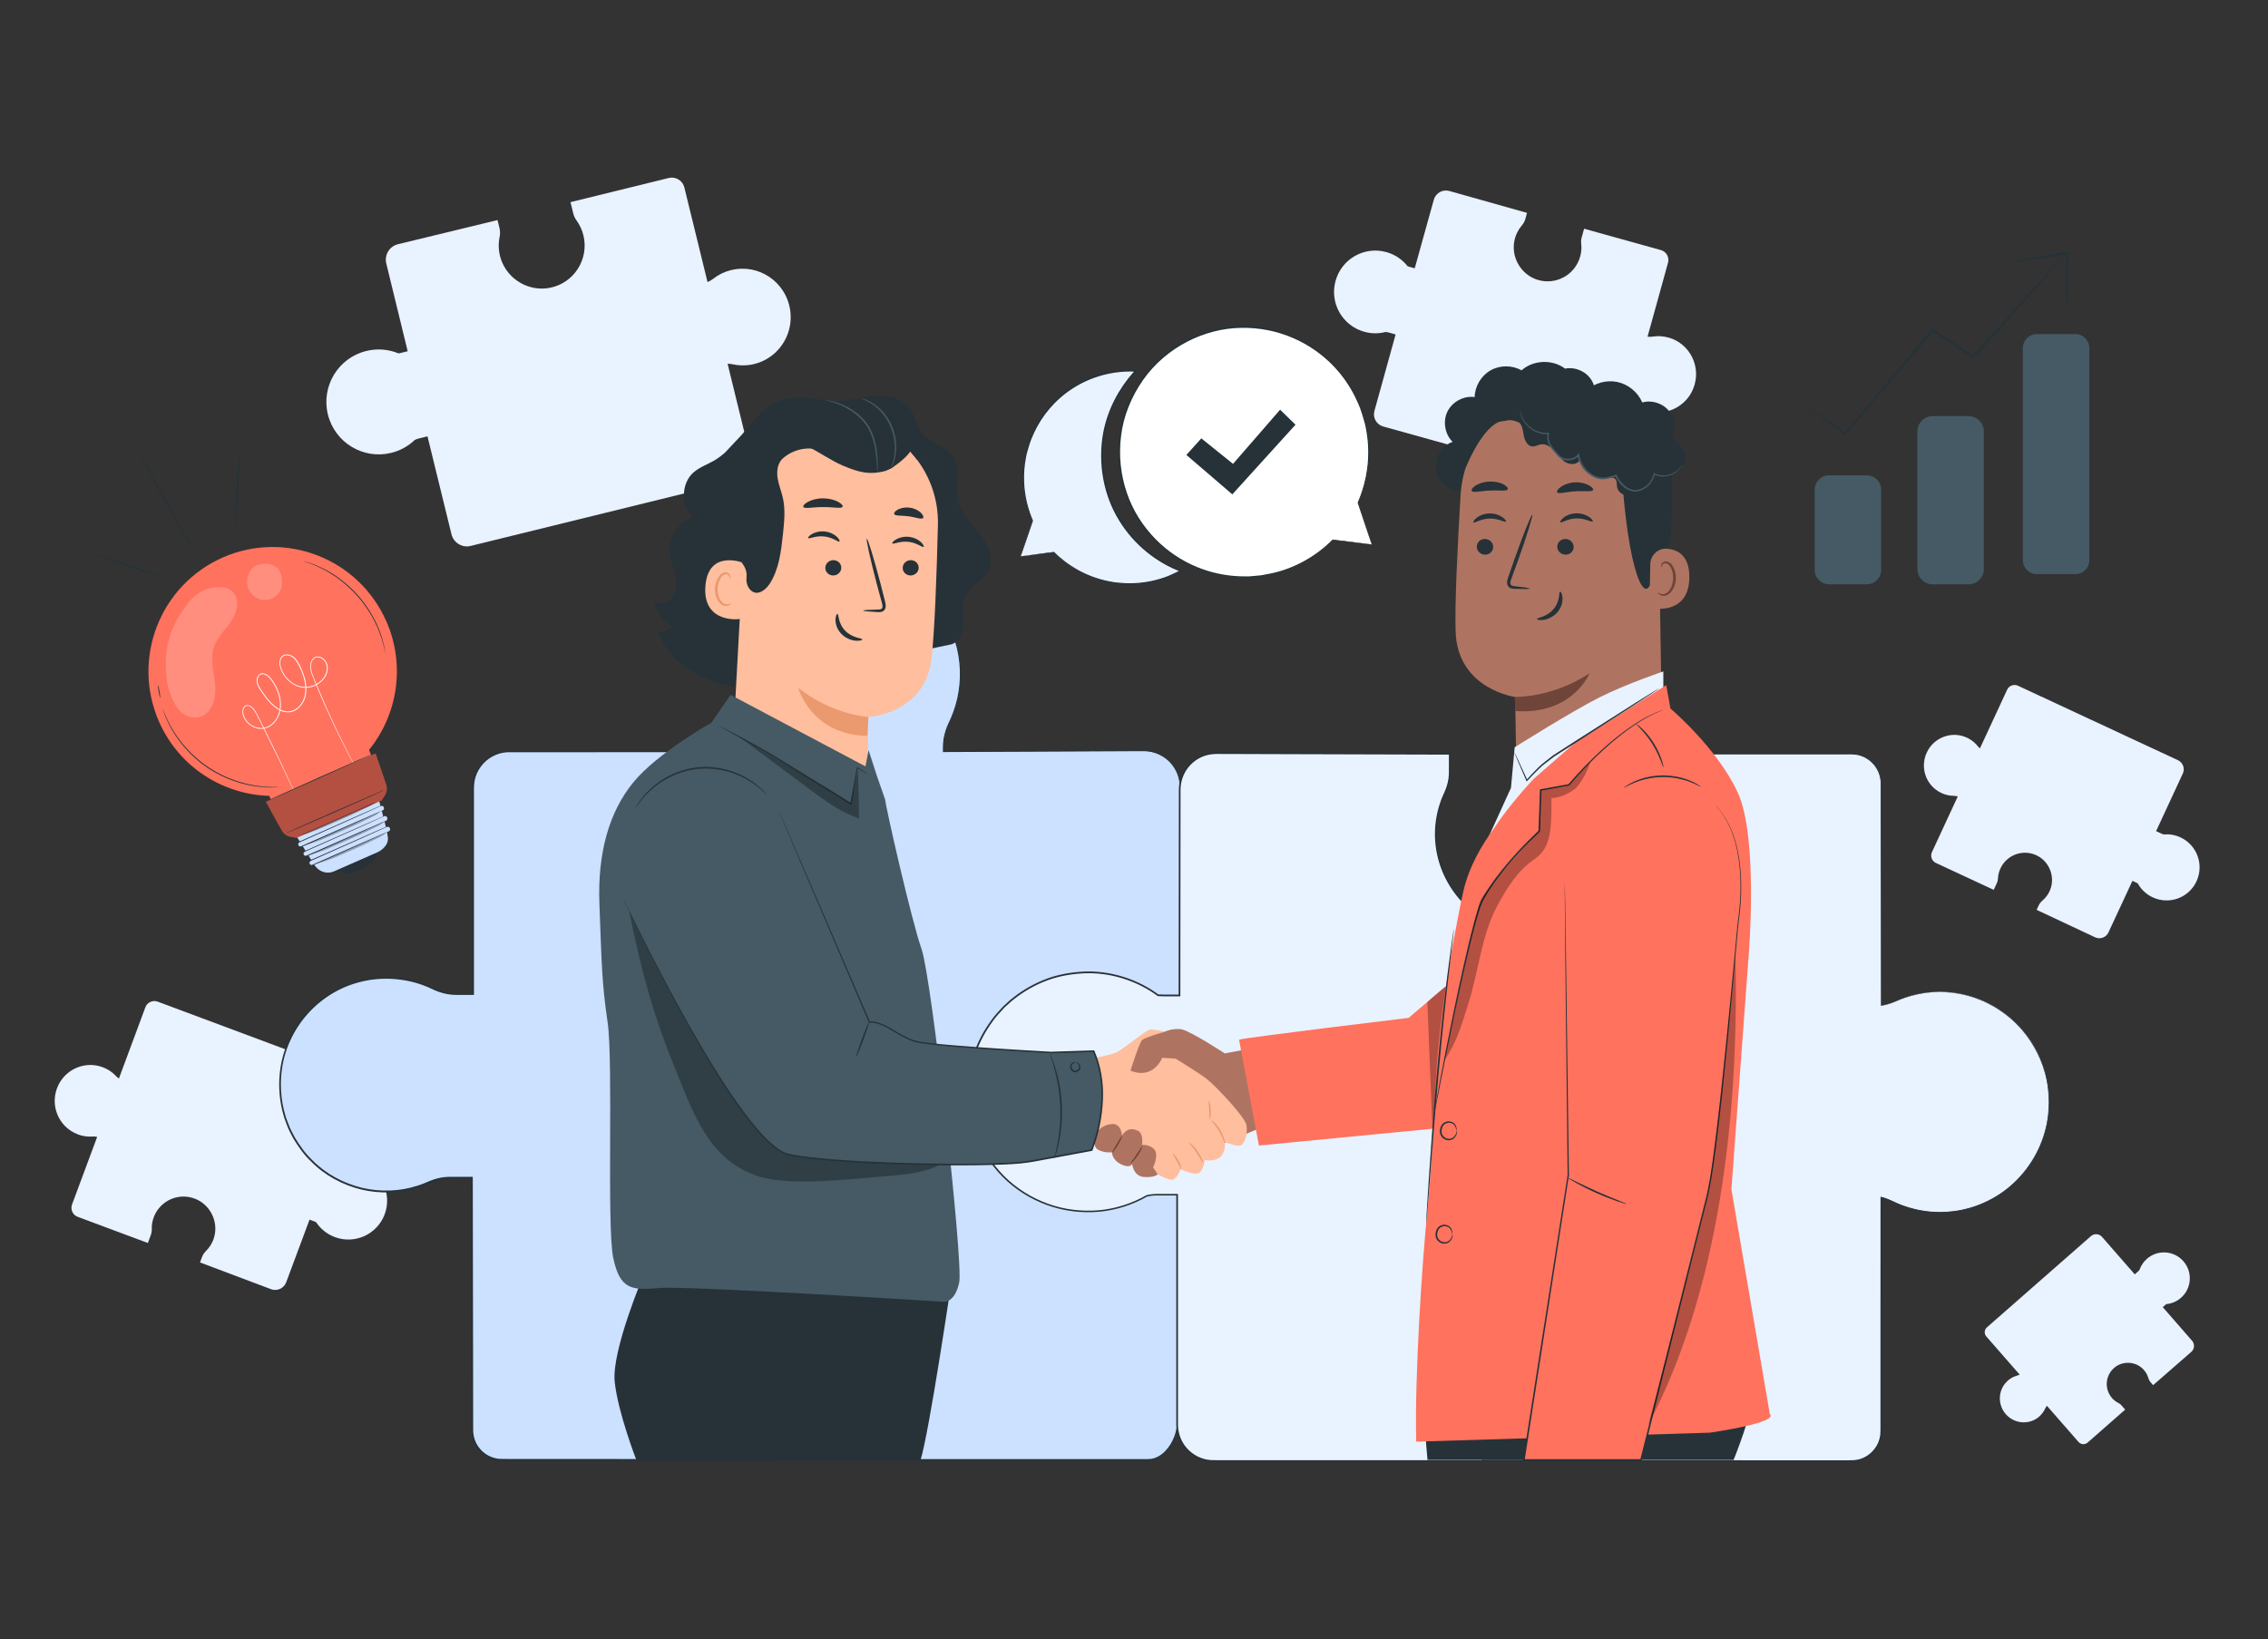 <svg width="166" height="120" viewBox="0 0 166 120" fill="none" xmlns="http://www.w3.org/2000/svg">
<rect x="0" y="0" width="166" height="120" fill="#333333" stroke="none"/>
<g clip-path="url(#clip0_3781_20536)">
<path d="M53.513 19.77C53.026 19.891 52.586 20.108 52.212 20.401C52.082 20.503 51.938 20.586 51.786 20.65L50.09 13.726C49.965 13.217 49.452 12.904 48.944 13.03L41.755 14.798L41.956 15.615C42.001 15.805 42.086 15.981 42.2 16.141C42.427 16.458 42.601 16.821 42.701 17.226C43.125 18.957 42.031 20.707 40.271 21.065C38.719 21.383 37.137 20.453 36.654 18.941C36.483 18.409 36.465 17.87 36.565 17.365C36.611 17.139 36.611 16.908 36.556 16.684L36.415 16.111L29.126 17.879C28.502 18.032 28.119 18.665 28.274 19.291L29.839 25.714L29.343 25.835C29.286 25.848 29.229 25.862 29.172 25.871C28.447 25.572 27.624 25.492 26.806 25.695C24.75 26.2 23.494 28.281 23.998 30.339C24.502 32.397 26.578 33.658 28.631 33.153C29.304 32.989 29.89 32.653 30.357 32.208C30.45 32.162 30.548 32.125 30.651 32.1L31.289 31.942L33.044 39.11C33.197 39.736 33.828 40.12 34.453 39.965L54.345 35.074C54.854 34.949 55.166 34.435 55.041 33.925L53.254 26.627C53.383 26.627 53.513 26.643 53.643 26.671C54.325 26.817 55.061 26.767 55.777 26.454C57.197 25.835 58.049 24.311 57.844 22.765C57.561 20.636 55.528 19.277 53.518 19.773L53.513 19.77Z" fill="#E9F2FF"/>
<path d="M142.099 58.055C142.386 58.19 142.687 58.254 142.985 58.258C143.09 58.258 143.193 58.274 143.293 58.304L141.404 62.379C141.265 62.678 141.394 63.035 141.693 63.174L145.925 65.143L146.149 64.661C146.201 64.549 146.229 64.43 146.235 64.307C146.247 64.06 146.306 63.813 146.416 63.576C146.887 62.557 148.114 62.128 149.121 62.646C150.008 63.103 150.422 64.186 150.065 65.12C149.939 65.449 149.736 65.721 149.488 65.931C149.376 66.025 149.285 66.136 149.223 66.269L149.066 66.607L153.347 68.617C153.713 68.788 154.151 68.629 154.322 68.261L156.077 64.483L156.369 64.62C156.403 64.636 156.435 64.652 156.467 64.67C156.706 65.104 157.08 65.467 157.561 65.691C158.771 66.255 160.207 65.728 160.768 64.515C161.331 63.302 160.804 61.863 159.594 61.301C159.197 61.116 158.778 61.05 158.372 61.084C158.308 61.07 158.245 61.05 158.185 61.02L157.809 60.846L159.765 56.628C159.936 56.26 159.776 55.821 159.409 55.65L147.701 50.2C147.402 50.061 147.047 50.191 146.908 50.49L144.916 54.784C144.852 54.732 144.793 54.675 144.743 54.608C144.465 54.268 144.082 54.001 143.608 53.873C142.666 53.617 141.647 54.031 141.141 54.871C140.444 56.029 140.909 57.5 142.092 58.051L142.099 58.055Z" fill="#E9F2FF"/>
<path d="M149.261 103.692C149.448 103.528 149.591 103.332 149.689 103.119C149.724 103.044 149.767 102.975 149.819 102.914L152.135 105.563C152.306 105.757 152.602 105.778 152.796 105.607L155.547 103.192L155.273 102.879C155.21 102.806 155.134 102.749 155.048 102.706C154.875 102.619 154.717 102.498 154.583 102.345C154.004 101.682 154.086 100.666 154.777 100.106C155.385 99.613 156.29 99.661 156.846 100.214C157.042 100.408 157.172 100.641 157.243 100.885C157.275 100.995 157.327 101.095 157.4 101.182L157.591 101.401L160.388 98.964C160.627 98.754 160.65 98.391 160.443 98.151L158.298 95.691L158.487 95.524C158.508 95.506 158.53 95.488 158.553 95.469C158.938 95.435 159.317 95.282 159.631 95.008C160.418 94.318 160.497 93.119 159.809 92.331C159.121 91.543 157.924 91.463 157.138 92.153C156.88 92.379 156.7 92.66 156.595 92.961C156.566 93.003 156.529 93.041 156.491 93.076L156.247 93.29L153.851 90.547C153.642 90.307 153.279 90.282 153.04 90.492L145.425 97.173C145.231 97.345 145.211 97.642 145.382 97.836L147.823 100.629C147.766 100.659 147.704 100.682 147.643 100.7C147.31 100.792 147 100.981 146.756 101.283C146.273 101.877 146.246 102.74 146.688 103.37C147.294 104.238 148.495 104.371 149.263 103.697L149.261 103.692Z" fill="#E9F2FF"/>
<path d="M122.114 24.711C121.731 24.603 121.346 24.585 120.977 24.64C120.847 24.658 120.717 24.663 120.587 24.647L122.087 19.231C122.196 18.831 121.964 18.42 121.567 18.308L115.944 16.744L115.766 17.383C115.725 17.532 115.714 17.685 115.732 17.838C115.766 18.144 115.746 18.461 115.659 18.776C115.283 20.131 113.859 20.91 112.512 20.476C111.324 20.094 110.593 18.843 110.843 17.618C110.932 17.187 111.126 16.81 111.388 16.501C111.507 16.364 111.595 16.204 111.643 16.031L111.766 15.583L106.075 13.98C105.588 13.845 105.082 14.13 104.945 14.619L103.548 19.64L103.16 19.532C103.117 19.521 103.071 19.507 103.028 19.491C102.645 19.005 102.109 18.633 101.469 18.454C99.862 18.007 98.196 18.95 97.752 20.563C97.305 22.173 98.246 23.843 99.855 24.288C100.382 24.434 100.913 24.432 101.405 24.304C101.487 24.309 101.569 24.322 101.649 24.343L102.148 24.482L100.596 30.087C100.462 30.576 100.747 31.083 101.234 31.221L116.794 35.549C117.193 35.659 117.603 35.426 117.715 35.028L119.297 29.32C119.386 29.37 119.47 29.432 119.548 29.5C119.96 29.866 120.487 30.115 121.097 30.177C122.31 30.3 123.484 29.583 123.937 28.438C124.562 26.867 123.687 25.147 122.116 24.708L122.114 24.711Z" fill="#E9F2FF"/>
<path d="M5.69 83.044C6.039 83.174 6.399 83.222 6.748 83.201C6.871 83.194 6.991 83.201 7.112 83.226L5.273 88.174C5.138 88.537 5.323 88.944 5.685 89.078L10.823 90.995L11.039 90.41C11.089 90.275 11.112 90.131 11.108 89.987C11.098 89.697 11.144 89.403 11.251 89.115C11.712 87.877 13.107 87.262 14.335 87.779C15.415 88.233 15.999 89.462 15.668 90.588C15.552 90.986 15.34 91.324 15.069 91.589C14.948 91.707 14.85 91.849 14.791 92.009L14.638 92.418L19.837 94.377C20.284 94.544 20.78 94.316 20.947 93.871L22.656 89.284L23.012 89.416C23.053 89.432 23.092 89.448 23.133 89.467C23.452 89.951 23.924 90.344 24.507 90.563C25.975 91.111 27.609 90.362 28.156 88.891C28.703 87.42 27.955 85.782 26.488 85.234C26.007 85.056 25.51 85.015 25.038 85.092C24.963 85.081 24.888 85.063 24.815 85.035L24.359 84.866L26.262 79.745C26.428 79.297 26.201 78.8 25.756 78.633L11.543 73.327C11.181 73.192 10.775 73.377 10.64 73.74L8.703 78.955C8.623 78.9 8.55 78.836 8.482 78.765C8.126 78.391 7.652 78.114 7.085 78.007C5.959 77.792 4.803 78.37 4.288 79.403C3.577 80.823 4.256 82.504 5.695 83.039L5.69 83.044Z" fill="#E9F2FF"/>
<path d="M79.99 71.975C81.26 71.886 82.356 72.231 83.418 72.726C83.892 72.948 84.451 73.108 84.973 73.108L86.361 73.076L86.377 57.61C86.377 56.15 85.187 54.965 83.722 54.965L69.053 55.02V54.702C69.053 54.081 69.212 53.473 69.483 52.916C70.195 51.449 70.486 49.745 70.181 47.948C69.572 44.38 66.6 41.598 62.988 41.203C58.019 40.661 53.814 44.524 53.814 49.364C53.814 50.54 54.065 51.657 54.514 52.669C54.746 53.192 54.881 53.754 54.881 54.325L54.967 55.02H37.288C35.822 55.02 34.632 56.203 34.632 57.664V72.786H33.372C32.786 72.786 32.212 72.635 31.685 72.377C30.302 71.703 28.606 71.424 26.908 71.717C23.539 72.295 20.912 75.113 20.54 78.537C20.029 83.249 23.674 87.237 28.246 87.237C29.356 87.237 30.411 87 31.366 86.573C31.861 86.354 32.389 86.226 32.93 86.226H34.548L34.58 104.723C34.58 105.913 35.548 106.877 36.743 106.877H84.061C85.255 106.877 86.19 105.374 86.19 104.186V87.375H84.275C83.833 87.375 83.396 87.461 82.985 87.628C82.16 87.959 81.26 88.147 80.316 88.147C76.26 88.147 72.991 84.791 73.153 80.714C73.296 77.121 76.394 72.226 79.993 71.977L79.99 71.975Z" fill="#CCE0FF"/>
<path d="M79.991 71.975C79.991 71.975 79.95 71.981 79.866 71.991C79.784 72.002 79.658 72.011 79.494 72.048C79.168 72.109 78.685 72.242 78.106 72.543C76.951 73.133 75.437 74.483 74.295 76.735C73.741 77.856 73.24 79.204 73.174 80.748C73.153 81.518 73.254 82.324 73.5 83.126C73.748 83.925 74.152 84.713 74.715 85.421C75.278 86.13 75.998 86.755 76.848 87.224C77.696 87.692 78.671 87.998 79.699 88.083C80.727 88.183 81.808 88.037 82.831 87.651C83.335 87.429 83.904 87.315 84.472 87.34C85.037 87.34 85.609 87.34 86.188 87.34H86.225V87.377C86.225 90.035 86.227 92.863 86.229 95.846C86.229 97.338 86.229 98.868 86.229 100.438C86.229 101.221 86.229 102.016 86.229 102.818C86.229 103.22 86.229 103.622 86.229 104.028C86.234 104.229 86.22 104.442 86.188 104.645C86.147 104.848 86.097 105.049 86.019 105.243C85.871 105.632 85.653 105.997 85.361 106.301C85.076 106.607 84.693 106.847 84.264 106.913C84.046 106.938 83.841 106.927 83.629 106.929C83.419 106.929 83.207 106.929 82.997 106.929C82.576 106.929 82.149 106.929 81.723 106.929C80.016 106.929 78.272 106.929 76.497 106.929C72.946 106.929 69.263 106.929 65.461 106.931C57.858 106.931 49.778 106.934 41.318 106.936C40.26 106.936 39.196 106.936 38.127 106.936C37.589 106.931 37.062 106.947 36.513 106.925C35.964 106.87 35.437 106.603 35.07 106.185C34.699 105.771 34.503 105.207 34.517 104.652C34.517 104.108 34.517 103.562 34.514 103.014C34.514 101.92 34.51 100.821 34.507 99.716C34.498 95.298 34.491 90.798 34.482 86.225L34.542 86.285C34.206 86.285 33.869 86.285 33.532 86.285C33.195 86.29 32.855 86.269 32.525 86.308C32.192 86.347 31.866 86.433 31.551 86.557C31.241 86.689 30.92 86.829 30.589 86.929C29.27 87.356 27.82 87.409 26.446 87.082C25.078 86.742 23.77 86.052 22.765 85.024C22.241 84.531 21.826 83.934 21.454 83.318C21.295 82.996 21.108 82.683 20.994 82.338C20.933 82.169 20.855 82.002 20.805 81.829L20.661 81.303C20.247 79.579 20.401 77.722 21.142 76.123C21.869 74.519 23.15 73.192 24.695 72.397C25.468 71.998 26.307 71.742 27.162 71.616C28.016 71.5 28.889 71.52 29.733 71.675C30.154 71.753 30.569 71.867 30.972 72.011C31.173 72.084 31.371 72.164 31.565 72.256C31.761 72.347 31.943 72.436 32.144 72.505C32.93 72.815 33.789 72.701 34.63 72.724L34.571 72.783C34.571 69.512 34.571 66.283 34.571 63.096C34.571 61.504 34.571 59.921 34.571 58.352C34.578 57.961 34.546 57.566 34.619 57.169C34.687 56.776 34.852 56.401 35.086 56.079C35.551 55.433 36.306 55.01 37.094 54.965C43.262 54.965 49.231 54.96 54.963 54.958L54.911 55.017C54.881 54.779 54.852 54.551 54.824 54.323V54.316C54.824 53.891 54.749 53.468 54.612 53.066C54.546 52.865 54.457 52.673 54.373 52.475C54.291 52.276 54.218 52.075 54.152 51.87C53.887 51.054 53.757 50.202 53.757 49.357L53.792 48.724C53.798 48.619 53.798 48.514 53.814 48.409L53.865 48.098C53.903 47.893 53.922 47.683 53.976 47.479L54.143 46.874C54.168 46.771 54.204 46.675 54.243 46.579L54.357 46.289C54.432 46.095 54.505 45.901 54.608 45.721L54.895 45.172L55.234 44.656C55.711 43.989 56.26 43.37 56.907 42.884L57.142 42.692L57.395 42.525C57.564 42.415 57.73 42.301 57.903 42.198C58.263 42.02 58.608 41.812 58.988 41.684C59.724 41.374 60.508 41.218 61.286 41.132C61.678 41.116 62.067 41.072 62.457 41.113C62.651 41.127 62.847 41.129 63.038 41.15C63.23 41.18 63.421 41.207 63.613 41.237C65.128 41.534 66.537 42.242 67.638 43.254C68.739 44.263 69.564 45.542 69.974 46.929C70.405 48.309 70.441 49.773 70.143 51.129C69.992 51.808 69.748 52.459 69.45 53.066C69.313 53.373 69.21 53.692 69.151 54.019C69.087 54.346 69.085 54.675 69.09 55.008L69.046 54.965C73.026 54.951 76.752 54.939 80.205 54.928C81.069 54.926 81.915 54.923 82.744 54.921C82.952 54.921 83.157 54.921 83.362 54.921C83.567 54.921 83.77 54.919 83.977 54.933C84.388 54.971 84.78 55.108 85.124 55.319C85.817 55.734 86.275 56.465 86.375 57.228C86.423 57.612 86.395 57.986 86.402 58.356C86.402 58.727 86.402 59.092 86.402 59.455C86.391 65.236 86.382 69.832 86.375 73.064V73.082H86.359C85.801 73.089 85.279 73.117 84.793 73.105C84.305 73.071 83.87 72.932 83.494 72.765C82.751 72.411 82.104 72.192 81.577 72.084C81.049 71.975 80.647 71.956 80.385 71.956C80.253 71.956 80.155 71.959 80.089 71.961C80.023 71.963 79.991 71.963 79.991 71.963C79.991 71.963 80.121 71.947 80.385 71.945C80.65 71.945 81.053 71.959 81.582 72.066C82.111 72.171 82.76 72.39 83.508 72.74C83.884 72.904 84.317 73.041 84.798 73.073C85.281 73.082 85.803 73.055 86.361 73.046L86.345 73.064C86.345 69.832 86.345 65.236 86.345 59.455C86.345 59.094 86.345 58.729 86.345 58.356C86.338 57.986 86.364 57.607 86.318 57.237C86.218 56.495 85.771 55.782 85.096 55.378C84.761 55.175 84.378 55.04 83.98 55.003C83.781 54.99 83.576 54.99 83.371 54.992C83.166 54.992 82.961 54.992 82.753 54.994C81.924 54.999 81.078 55.001 80.214 55.006C76.761 55.019 73.033 55.035 69.055 55.054H69.014V55.01C69.012 54.681 69.012 54.339 69.078 54.005C69.14 53.672 69.242 53.345 69.381 53.032C69.68 52.425 69.917 51.785 70.067 51.111C70.364 49.77 70.327 48.32 69.899 46.956C69.491 45.586 68.675 44.32 67.585 43.325C66.496 42.324 65.103 41.627 63.606 41.333C63.417 41.305 63.227 41.276 63.038 41.246C62.849 41.225 62.655 41.223 62.464 41.209C62.079 41.17 61.694 41.209 61.306 41.228C60.538 41.314 59.763 41.465 59.036 41.773C58.662 41.899 58.32 42.105 57.965 42.281C57.794 42.381 57.632 42.495 57.463 42.603L57.215 42.767L56.983 42.957C56.342 43.439 55.802 44.051 55.33 44.709L54.995 45.218L54.712 45.762C54.61 45.94 54.539 46.132 54.464 46.324L54.35 46.609C54.311 46.705 54.275 46.801 54.25 46.901L54.086 47.498C54.031 47.696 54.013 47.904 53.974 48.108L53.924 48.416C53.908 48.519 53.91 48.624 53.903 48.727L53.869 49.35C53.869 50.186 53.999 51.027 54.259 51.831C54.325 52.032 54.398 52.23 54.478 52.427C54.56 52.621 54.651 52.82 54.719 53.025C54.858 53.436 54.938 53.87 54.936 54.309V54.302C54.963 54.531 54.993 54.759 55.022 54.996L55.029 55.058H54.968C49.238 55.063 43.271 55.067 37.106 55.07C36.351 55.113 35.627 55.517 35.182 56.136C34.956 56.442 34.801 56.801 34.735 57.178C34.667 57.553 34.699 57.948 34.69 58.34C34.69 59.91 34.69 61.49 34.69 63.085C34.69 66.269 34.69 69.501 34.69 72.772V72.831H34.63C34.211 72.831 33.789 72.831 33.368 72.831C32.939 72.831 32.511 72.749 32.105 72.605C31.902 72.537 31.706 72.438 31.517 72.352C31.326 72.263 31.132 72.185 30.934 72.112C30.537 71.968 30.129 71.858 29.712 71.781C28.88 71.627 28.021 71.607 27.18 71.721C26.339 71.847 25.514 72.098 24.752 72.491C23.23 73.272 21.97 74.581 21.252 76.159C20.522 77.733 20.372 79.565 20.78 81.262L20.921 81.778C20.971 81.95 21.047 82.112 21.108 82.278C21.222 82.617 21.404 82.925 21.562 83.242C21.928 83.85 22.337 84.437 22.852 84.924C23.841 85.936 25.128 86.616 26.476 86.95C27.829 87.272 29.258 87.221 30.555 86.801C30.884 86.701 31.191 86.566 31.51 86.431C31.832 86.303 32.169 86.214 32.513 86.175C32.859 86.136 33.199 86.157 33.534 86.15C33.871 86.15 34.209 86.15 34.544 86.15H34.603V86.21C34.61 90.78 34.619 95.282 34.626 99.7C34.626 100.803 34.63 101.904 34.63 102.998C34.63 103.544 34.63 104.09 34.633 104.636C34.619 105.17 34.806 105.698 35.159 106.093C35.506 106.491 36.005 106.744 36.527 106.797C37.053 106.817 37.598 106.804 38.129 106.808C39.198 106.808 40.262 106.808 41.32 106.808C49.78 106.808 57.86 106.81 65.463 106.813C69.265 106.813 72.948 106.813 76.499 106.815C78.275 106.815 80.018 106.815 81.725 106.815C82.152 106.815 82.578 106.815 82.999 106.815C83.212 106.815 83.421 106.815 83.631 106.815C83.841 106.815 84.055 106.822 84.253 106.799C84.654 106.737 85.019 106.511 85.297 106.214C85.58 105.92 85.794 105.566 85.937 105.186C86.015 104.999 86.063 104.803 86.104 104.606C86.136 104.407 86.147 104.211 86.145 104.005C86.145 103.599 86.145 103.197 86.145 102.795C86.145 101.993 86.145 101.198 86.145 100.415C86.145 98.848 86.145 97.315 86.145 95.824C86.145 92.841 86.147 90.013 86.149 87.354L86.186 87.391C85.607 87.391 85.032 87.391 84.47 87.391C83.904 87.368 83.357 87.475 82.854 87.694C81.821 88.083 80.729 88.229 79.692 88.126C78.655 88.039 77.671 87.728 76.816 87.256C75.961 86.783 75.234 86.15 74.669 85.435C74.102 84.72 73.696 83.925 73.45 83.119C73.201 82.313 73.103 81.5 73.126 80.725C73.197 79.17 73.703 77.818 74.261 76.696C75.41 74.439 76.935 73.092 78.097 72.505C78.68 72.205 79.166 72.075 79.492 72.018C79.656 71.984 79.781 71.977 79.863 71.968C79.948 71.959 79.989 71.956 79.989 71.956L79.991 71.975Z" fill="#263238"/>
<path d="M141.979 72.607C140.832 72.607 139.743 72.854 138.758 73.293C138.412 73.446 138.052 73.555 137.68 73.61V57.354C137.68 56.157 136.711 55.186 135.517 55.186H118.637V57.105C118.637 57.548 118.726 57.986 118.89 58.398C119.223 59.225 119.41 60.127 119.41 61.072C119.41 65.138 116.041 68.414 111.948 68.252C108.342 68.108 105.341 65.186 105.09 61.58C105.001 60.307 105.249 59.106 105.746 58.044C105.97 57.569 106.097 57.057 106.097 56.532V55.186L88.996 55.131C87.531 55.131 86.341 56.324 86.341 57.792L86.325 72.87H85.158C85.026 72.87 84.892 72.866 84.757 72.856C83.314 71.801 81.537 71.175 79.613 71.175C74.788 71.175 70.877 75.095 70.877 79.93C70.877 84.766 74.788 88.686 79.613 88.686C81.19 88.686 82.669 88.263 83.948 87.53C84.181 87.48 84.418 87.452 84.657 87.452H86.152V104.28C86.152 105.748 87.342 106.941 88.807 106.941H135.513C136.707 106.941 137.676 105.97 137.676 104.773V87.639C137.963 87.713 138.243 87.815 138.512 87.948C139.941 88.644 141.603 88.93 143.355 88.631C146.833 88.035 149.548 85.125 149.931 81.589C150.46 76.724 146.694 72.605 141.974 72.605L141.979 72.607Z" fill="#E9F2FF"/>
<path d="M141.978 72.608C141.978 72.608 142.149 72.615 142.487 72.63C142.655 72.64 142.865 72.64 143.111 72.69C143.234 72.71 143.369 72.731 143.512 72.754C143.658 72.77 143.806 72.811 143.966 72.857C144.125 72.9 144.294 72.948 144.472 72.996C144.647 73.055 144.827 73.133 145.019 73.206C145.115 73.245 145.213 73.279 145.311 73.323C145.406 73.373 145.502 73.423 145.602 73.476C145.798 73.583 146.015 73.677 146.213 73.82C147.038 74.332 147.909 75.093 148.62 76.153C149.322 77.208 149.899 78.569 149.981 80.141C149.99 80.337 150.006 80.534 150.008 80.735C149.997 80.933 149.987 81.137 149.976 81.34C149.969 81.443 149.969 81.546 149.953 81.648C149.937 81.751 149.924 81.854 149.908 81.957C149.892 82.059 149.876 82.165 149.86 82.267C149.835 82.37 149.812 82.473 149.787 82.578C149.591 83.407 149.254 84.239 148.764 85.017C148.274 85.794 147.635 86.525 146.854 87.128C146.072 87.729 145.151 88.204 144.139 88.492C143.888 88.569 143.626 88.608 143.366 88.67C143.102 88.711 142.838 88.75 142.566 88.766C142.026 88.807 141.475 88.793 140.923 88.718C140.372 88.647 139.82 88.508 139.28 88.316C138.735 88.131 138.24 87.811 137.673 87.683L137.719 87.647C137.719 90.278 137.721 93.071 137.723 96.016C137.723 97.487 137.723 98.996 137.723 100.543C137.723 101.315 137.723 102.098 137.723 102.889C137.723 103.284 137.723 103.681 137.723 104.081C137.723 104.282 137.723 104.481 137.723 104.682C137.725 104.782 137.716 104.885 137.712 104.988C137.696 105.088 137.689 105.193 137.659 105.292C137.479 106.1 136.795 106.781 135.964 106.945C135.758 106.984 135.542 106.996 135.337 106.991C135.129 106.991 134.922 106.991 134.715 106.991C134.297 106.991 133.88 106.991 133.461 106.991C131.779 106.991 130.065 106.991 128.319 106.991C124.827 106.991 121.208 106.991 117.472 106.993C110.004 106.993 102.072 106.996 93.769 106.998C92.732 106.998 91.688 106.998 90.639 106.998C90.115 106.998 89.589 106.998 89.062 106.998C88.8 107 88.527 106.993 88.262 106.943C87.998 106.884 87.743 106.79 87.503 106.662C87.032 106.397 86.633 105.995 86.389 105.506C86.261 105.264 86.181 104.999 86.136 104.732C86.083 104.463 86.097 104.186 86.095 103.921C86.095 102.848 86.095 101.769 86.095 100.687C86.095 96.354 86.095 91.939 86.095 87.455L86.154 87.514C85.808 87.514 85.445 87.514 85.076 87.514C84.891 87.514 84.7 87.512 84.518 87.516C84.333 87.525 84.146 87.551 83.964 87.589L83.98 87.583C82.909 88.197 81.689 88.594 80.427 88.709C79.164 88.816 77.862 88.663 76.645 88.22C75.43 87.781 74.298 87.071 73.372 86.139C72.454 85.2 71.738 84.051 71.305 82.797C71.004 81.897 70.833 80.954 70.824 80.008C70.826 79.063 70.968 78.122 71.248 77.224C71.531 76.326 71.98 75.488 72.527 74.732C72.793 74.346 73.115 74.008 73.434 73.668L73.951 73.197C74.124 73.044 74.32 72.914 74.503 72.772C75.26 72.235 76.094 71.81 76.971 71.525C77.856 71.255 78.774 71.127 79.69 71.118C81.525 71.125 83.337 71.735 84.796 72.809L84.766 72.797C85.281 72.822 85.81 72.804 86.327 72.811L86.268 72.87C86.273 69.65 86.275 66.468 86.279 63.334C86.279 61.767 86.284 60.209 86.284 58.665V58.087C86.284 57.895 86.284 57.701 86.3 57.505C86.341 57.114 86.471 56.735 86.671 56.399C87.07 55.725 87.768 55.241 88.534 55.118C88.919 55.052 89.299 55.084 89.675 55.079C90.054 55.079 90.43 55.081 90.806 55.084C91.558 55.086 92.306 55.088 93.051 55.09C94.541 55.095 96.018 55.099 97.482 55.106C100.408 55.115 103.282 55.127 106.095 55.136H106.147V55.189C106.147 55.593 106.147 55.995 106.147 56.395C106.159 56.799 106.102 57.21 105.979 57.594C105.919 57.786 105.837 57.973 105.755 58.154C105.673 58.332 105.6 58.517 105.534 58.702C105.404 59.072 105.299 59.451 105.233 59.837C104.953 61.376 105.22 62.98 105.922 64.325C106.273 64.999 106.719 65.618 107.257 66.143C107.793 66.669 108.404 67.105 109.06 67.441C110.371 68.131 111.879 68.334 113.295 68.131C114.712 67.921 116.032 67.274 117.051 66.333C117.552 65.856 118.013 65.333 118.348 64.736C118.694 64.149 118.972 63.523 119.127 62.87C119.476 61.573 119.43 60.202 119.043 58.967C118.954 58.656 118.81 58.366 118.721 58.048C118.633 57.733 118.589 57.409 118.592 57.087C118.592 56.447 118.592 55.815 118.592 55.189V55.145H118.635C123.072 55.145 127.2 55.15 130.988 55.152C131.934 55.152 132.859 55.152 133.764 55.152C134.215 55.152 134.662 55.152 135.104 55.152C135.325 55.152 135.544 55.148 135.765 55.168C135.986 55.193 136.198 55.255 136.399 55.339C136.798 55.517 137.137 55.812 137.365 56.173C137.595 56.532 137.707 56.954 137.709 57.368C137.709 58.185 137.709 58.98 137.709 59.75C137.703 65.922 137.698 70.616 137.693 73.61L137.678 73.597C138.437 73.498 139.011 73.126 139.551 72.978C140.084 72.806 140.54 72.722 140.903 72.674C141.265 72.626 141.536 72.612 141.714 72.61C141.892 72.605 141.981 72.61 141.981 72.61C141.981 72.61 141.894 72.612 141.714 72.619C141.536 72.626 141.265 72.642 140.905 72.692C140.545 72.745 140.091 72.829 139.558 73.003C139.02 73.151 138.448 73.526 137.682 73.629H137.666V73.615C137.664 70.623 137.657 65.927 137.65 59.755C137.65 58.983 137.65 58.188 137.65 57.372C137.65 56.97 137.539 56.561 137.315 56.212C137.094 55.862 136.764 55.577 136.378 55.406C136.185 55.323 135.977 55.264 135.763 55.239C135.551 55.218 135.33 55.225 135.109 55.225C134.669 55.225 134.222 55.225 133.769 55.225C132.864 55.225 131.939 55.225 130.993 55.225C127.205 55.225 123.079 55.23 118.639 55.232L118.683 55.189C118.683 55.815 118.683 56.447 118.683 57.087C118.683 57.402 118.724 57.719 118.81 58.026C118.895 58.329 119.041 58.626 119.132 58.941C119.524 60.191 119.572 61.58 119.221 62.893C119.063 63.556 118.783 64.191 118.432 64.784C118.09 65.387 117.625 65.917 117.119 66.402C116.087 67.356 114.749 68.012 113.313 68.227C111.879 68.434 110.35 68.227 109.019 67.53C108.353 67.19 107.733 66.746 107.191 66.214C106.646 65.684 106.193 65.056 105.837 64.371C105.124 63.005 104.853 61.379 105.137 59.816C105.206 59.426 105.311 59.04 105.443 58.665C105.511 58.478 105.584 58.291 105.669 58.11C105.753 57.93 105.828 57.751 105.887 57.562C106.008 57.187 106.063 56.794 106.051 56.397C106.051 55.995 106.051 55.593 106.051 55.191L106.104 55.243C103.291 55.234 100.42 55.227 97.491 55.218C96.028 55.214 94.551 55.209 93.06 55.205C92.315 55.205 91.567 55.2 90.815 55.198C90.439 55.198 90.063 55.196 89.684 55.196C89.306 55.2 88.926 55.17 88.561 55.234C87.827 55.353 87.157 55.817 86.776 56.463C86.585 56.785 86.462 57.148 86.421 57.523C86.407 57.71 86.403 57.9 86.405 58.094V58.672C86.405 60.216 86.4 61.772 86.4 63.341C86.398 66.475 86.393 69.656 86.391 72.877V72.936H86.332C85.81 72.932 85.295 72.95 84.761 72.923H84.746L84.732 72.911C83.291 71.852 81.504 71.251 79.693 71.244C78.788 71.253 77.883 71.379 77.01 71.646C76.142 71.925 75.321 72.345 74.573 72.875C74.393 73.016 74.2 73.142 74.029 73.295L73.518 73.759C73.204 74.095 72.887 74.428 72.625 74.81C72.087 75.556 71.645 76.381 71.364 77.267C71.086 78.154 70.95 79.081 70.947 80.015C70.954 80.949 71.125 81.879 71.421 82.768C71.848 84.006 72.554 85.136 73.461 86.064C74.375 86.984 75.492 87.685 76.691 88.117C77.89 88.553 79.175 88.704 80.42 88.599C81.666 88.487 82.868 88.094 83.925 87.489L83.934 87.484H83.943C84.132 87.441 84.324 87.416 84.515 87.407C84.709 87.4 84.894 87.407 85.081 87.404C85.452 87.404 85.814 87.404 86.159 87.404H86.218V87.464C86.218 91.948 86.218 96.363 86.218 100.696C86.218 101.779 86.218 102.857 86.218 103.93C86.22 104.2 86.207 104.465 86.257 104.723C86.302 104.981 86.377 105.235 86.498 105.465C86.731 105.934 87.111 106.32 87.565 106.573C87.793 106.696 88.039 106.785 88.292 106.843C88.547 106.891 88.802 106.9 89.069 106.895C89.596 106.895 90.122 106.895 90.646 106.895C91.695 106.895 92.739 106.895 93.776 106.895C102.077 106.895 110.008 106.897 117.479 106.9C121.215 106.9 124.834 106.9 128.326 106.902C130.072 106.902 131.786 106.902 133.468 106.902C133.887 106.902 134.307 106.902 134.721 106.902C134.929 106.902 135.136 106.902 135.344 106.902C135.553 106.907 135.752 106.895 135.95 106.859C136.745 106.701 137.402 106.05 137.577 105.273C137.625 105.079 137.639 104.885 137.637 104.684C137.637 104.483 137.637 104.282 137.637 104.083C137.637 103.684 137.637 103.286 137.637 102.891C137.637 102.101 137.637 101.317 137.637 100.545C137.637 98.999 137.637 97.489 137.637 96.018C137.637 93.074 137.639 90.28 137.641 87.649V87.603L137.687 87.615C138.268 87.749 138.765 88.071 139.3 88.252C139.834 88.444 140.381 88.581 140.928 88.654C141.475 88.729 142.022 88.743 142.557 88.704C142.826 88.688 143.088 88.649 143.35 88.61C143.608 88.551 143.868 88.51 144.119 88.435C145.121 88.151 146.035 87.681 146.813 87.085C147.59 86.489 148.223 85.764 148.711 84.992C149.199 84.22 149.536 83.393 149.732 82.571C149.757 82.468 149.78 82.366 149.805 82.263C149.821 82.16 149.837 82.057 149.853 81.954C149.869 81.852 149.885 81.749 149.899 81.648C149.915 81.548 149.912 81.445 149.921 81.342C149.933 81.139 149.944 80.938 149.956 80.739C149.956 80.54 149.937 80.344 149.93 80.15C149.853 78.59 149.283 77.233 148.586 76.182C147.881 75.125 147.018 74.366 146.195 73.853C145.999 73.709 145.782 73.615 145.586 73.508C145.488 73.455 145.39 73.405 145.297 73.355C145.199 73.311 145.101 73.275 145.007 73.236C144.816 73.163 144.638 73.085 144.465 73.023C144.287 72.973 144.119 72.927 143.959 72.882C143.802 72.836 143.651 72.795 143.508 72.777C143.364 72.754 143.232 72.731 143.109 72.71C142.863 72.66 142.653 72.656 142.487 72.647C142.152 72.626 141.981 72.615 141.981 72.615L141.978 72.608Z" fill="#263238"/>
<path d="M85.065 75.607C85.065 75.607 85.831 75.212 86.507 75.36C87.184 75.508 89.641 77.114 89.641 77.114L91.622 76.744L92.789 82.347L85.062 85.566V75.607H85.065Z" fill="#AE7461"/>
<path d="M79.349 77.56C79.349 77.56 81.12 77.336 81.76 77.014C82.401 76.692 83.93 75.333 84.251 75.358C84.573 75.383 85.731 75.605 85.731 75.605L85.261 77.014C85.261 77.014 87.579 78.423 88.27 78.942C88.96 79.46 91.13 81.783 91.228 82.352C91.326 82.921 91.155 83.588 90.884 83.809C90.613 84.031 89.626 83.588 89.626 83.588C89.626 83.588 89.774 84.106 89.405 84.602C89.035 85.095 88.172 84.924 88.172 84.924C88.172 84.924 88.099 85.739 87.702 85.888C87.308 86.036 86.419 85.591 86.419 85.591C86.419 85.591 86.15 86.283 85.829 86.356C85.507 86.429 84.593 85.885 84.593 85.885C84.593 85.885 80.648 83.044 79.761 82.624C78.875 82.203 78.603 82.178 78.603 82.178L79.349 77.56Z" fill="#FFBE9D"/>
<path d="M86.421 85.591C86.403 85.591 86.392 85.52 86.351 85.417C86.309 85.312 86.239 85.173 86.152 85.022C85.977 84.72 85.82 84.478 85.847 84.458C85.872 84.439 86.073 84.65 86.255 84.962C86.346 85.118 86.407 85.273 86.43 85.394C86.455 85.515 86.435 85.593 86.421 85.591Z" fill="#EB996E"/>
<path d="M88.059 85.109C88.027 85.125 87.834 84.771 87.562 84.362C87.293 83.951 87.004 83.676 87.025 83.649C87.043 83.622 87.382 83.871 87.66 84.293C87.941 84.713 88.087 85.093 88.059 85.106V85.109Z" fill="#EB996E"/>
<path d="M89.643 83.684C89.609 83.693 89.498 83.266 89.226 82.804C88.957 82.341 88.641 82.034 88.663 82.009C88.679 81.984 89.049 82.261 89.326 82.745C89.609 83.227 89.671 83.681 89.641 83.686L89.643 83.684Z" fill="#EB996E"/>
<path d="M88.489 80.6C88.521 80.593 88.605 80.888 88.621 81.262C88.639 81.637 88.58 81.938 88.548 81.934C88.514 81.931 88.518 81.632 88.502 81.267C88.487 80.901 88.457 80.604 88.489 80.6Z" fill="#EB996E"/>
<path d="M82.746 78.375C82.746 78.375 83.362 76.399 83.585 76.15C83.806 75.903 85.869 75.36 85.869 75.36L86.507 77.016L86.049 77.5L85.062 77.436C85.062 77.436 84.447 79.067 82.744 78.375H82.746Z" fill="#AE7461"/>
<path d="M78.963 82.284C78.963 82.284 78.681 82.501 78.963 83.019C79.246 83.537 80.01 83.168 80.256 83.019C80.256 83.019 79.887 83.885 80.354 84.156C80.823 84.428 81.389 84.355 81.389 84.355C81.389 84.355 81.364 84.874 82.029 85.221C82.695 85.566 82.868 85.221 82.868 85.221C82.868 85.221 82.941 86.087 83.707 86.16C84.47 86.233 84.739 85.97 84.739 85.97L84.397 85.459C84.397 85.459 84.841 84.552 84.495 84.156C84.151 83.761 83.583 83.812 83.583 83.812C83.583 83.812 83.734 83.008 83.294 82.786C82.478 82.37 82.127 83.145 82.127 83.145C82.127 83.145 82.077 82.265 81.436 82.284C80.796 82.304 80.45 82.699 80.45 82.699L78.959 82.284H78.963Z" fill="#AE7461"/>
<path d="M82.132 83.144C82.162 83.158 82.041 83.459 81.838 83.802C81.638 84.147 81.433 84.398 81.405 84.38C81.378 84.362 81.535 84.083 81.736 83.743C81.936 83.402 82.103 83.128 82.132 83.144Z" fill="#6F4439"/>
<path d="M83.602 83.921C83.632 83.935 83.504 84.257 83.267 84.604C83.03 84.954 82.777 85.189 82.754 85.166C82.729 85.143 82.939 84.878 83.169 84.538C83.401 84.197 83.572 83.905 83.602 83.921Z" fill="#6F4439"/>
<path d="M68.328 93.247H64.588L63.631 106.877H67.38C68.018 104.8 69.614 93.983 69.614 93.983L68.328 93.247Z" fill="#263238"/>
<path d="M47.145 93.247C47.145 93.247 44.752 98.873 44.991 101.148C45.231 103.425 46.575 106.877 46.575 106.877H65.099C65.099 106.877 65.616 104.974 66.015 102.162C66.414 99.35 67.492 93.247 67.492 93.247H47.145Z" fill="#263238"/>
<path d="M71.625 38.959C71 38.169 70.225 37.406 70.066 36.41C69.918 35.494 70.319 34.491 69.909 33.658C69.405 32.634 67.955 32.433 67.326 31.481C67.021 31.02 66.95 30.435 66.649 29.971C66.136 29.181 65.086 28.927 64.147 28.98C63.208 29.035 62.291 29.327 61.352 29.345C60.062 29.373 58.757 28.888 57.505 29.197C56.124 29.539 55.233 30.704 54.289 31.83L53.068 33.13C52.817 33.349 52.555 33.553 52.268 33.717C51.766 34.01 51.201 34.199 50.763 34.581C49.829 35.396 49.822 37.052 50.754 37.872C49.749 38.139 48.988 39.142 48.999 40.184C49.004 40.757 49.216 41.305 49.359 41.86C49.503 42.415 49.578 43.03 49.323 43.544C49.07 44.057 48.382 44.384 47.898 44.08C48.038 44.83 48.537 45.503 49.211 45.857C48.929 46.12 48.546 46.271 48.16 46.266C49.086 48.77 51.86 50.197 54.52 50.339C57.179 50.481 59.775 49.59 62.291 48.713L69.546 47.187C70.182 47.073 70.481 46.319 70.501 45.67C70.522 45.024 70.392 44.343 70.649 43.749C71.005 42.936 71.987 42.541 72.356 41.734C72.776 40.816 72.254 39.747 71.627 38.955L71.625 38.959Z" fill="#263238"/>
<path d="M54.363 44.704C53.921 43.057 53.486 41.396 53.333 39.699C53.181 38 53.322 36.246 53.996 34.679C54.099 34.441 54.947 32.856 55.202 32.895C55.385 32.922 54.835 34.414 54.919 34.578C55.726 36.145 55.872 37.988 55.64 39.738C55.407 41.488 54.963 43.048 54.361 44.706" fill="#263238"/>
<path d="M54.529 38.196C54.611 33.918 57.162 30.401 61.426 30.599L61.818 30.64C65.772 31.058 68.747 34.448 68.649 38.434C68.558 42.141 68.409 46.237 68.179 48.206C67.701 52.283 63.559 52.486 63.559 52.486C63.55 52.486 63.448 59.222 63.448 59.222L53.752 52.488L54.531 38.196H54.529Z" fill="#FFBE9D"/>
<path d="M63.559 52.486C63.559 52.486 60.975 52.365 58.42 50.355C58.42 50.355 59.375 53.806 63.477 53.868L63.557 52.488L63.559 52.486Z" fill="#EB996E"/>
<path d="M67.239 41.597C67.218 41.906 66.938 42.143 66.616 42.127C66.295 42.111 66.051 41.846 66.072 41.538C66.092 41.23 66.372 40.992 66.694 41.008C67.015 41.024 67.261 41.289 67.239 41.597Z" fill="#263238"/>
<path d="M67.601 40.035C67.521 40.103 67.115 39.729 66.489 39.665C65.864 39.592 65.372 39.866 65.31 39.782C65.281 39.745 65.37 39.615 65.584 39.489C65.796 39.366 66.147 39.258 66.536 39.302C66.926 39.345 67.238 39.523 67.412 39.69C67.589 39.859 67.64 40.003 67.601 40.033V40.035Z" fill="#263238"/>
<path d="M61.574 41.597C61.554 41.906 61.273 42.143 60.952 42.127C60.631 42.111 60.387 41.846 60.407 41.538C60.428 41.23 60.708 40.992 61.03 41.008C61.351 41.024 61.595 41.289 61.574 41.597Z" fill="#263238"/>
<path d="M61.443 39.642C61.363 39.711 60.955 39.336 60.331 39.272C59.706 39.199 59.214 39.473 59.152 39.389C59.123 39.352 59.209 39.222 59.426 39.096C59.638 38.971 59.989 38.865 60.378 38.909C60.768 38.952 61.08 39.13 61.254 39.297C61.429 39.466 61.481 39.61 61.443 39.64V39.642Z" fill="#263238"/>
<path d="M63.182 44.699C63.182 44.663 63.578 44.638 64.219 44.624C64.38 44.624 64.535 44.608 64.574 44.503C64.624 44.391 64.574 44.211 64.517 44.016C64.408 43.612 64.294 43.19 64.173 42.746C63.699 40.94 63.373 39.462 63.446 39.444C63.519 39.425 63.961 40.873 64.435 42.68C64.549 43.126 64.656 43.55 64.759 43.955C64.8 44.142 64.882 44.361 64.775 44.592C64.72 44.706 64.593 44.782 64.488 44.798C64.383 44.818 64.292 44.811 64.212 44.807C63.574 44.775 63.179 44.736 63.182 44.699Z" fill="#263238"/>
<path d="M61.294 44.939C61.397 44.943 61.326 45.624 61.857 46.17C62.386 46.716 63.12 46.716 63.115 46.812C63.12 46.855 62.94 46.926 62.634 46.903C62.333 46.883 61.905 46.739 61.581 46.405C61.258 46.072 61.146 45.661 61.153 45.377C61.157 45.09 61.251 44.93 61.296 44.939H61.294Z" fill="#263238"/>
<path d="M61.676 37.093C61.597 37.258 60.981 37.111 60.236 37.12C59.493 37.116 58.877 37.269 58.795 37.107C58.759 37.029 58.88 36.878 59.137 36.739C59.393 36.6 59.787 36.483 60.234 36.481C60.68 36.481 61.077 36.593 61.332 36.73C61.59 36.867 61.713 37.016 61.676 37.093Z" fill="#263238"/>
<path d="M67.562 37.922C67.437 38.052 67.022 37.86 66.505 37.799C65.99 37.719 65.536 37.794 65.452 37.634C65.415 37.557 65.499 37.422 65.705 37.308C65.907 37.193 66.236 37.116 66.591 37.166C66.947 37.214 67.241 37.376 67.407 37.543C67.576 37.71 67.619 37.863 67.564 37.927L67.562 37.922Z" fill="#263238"/>
<path d="M54.545 41.252C54.479 41.216 51.833 40.126 51.628 42.927C51.423 45.727 54.272 45.355 54.281 45.275C54.292 45.195 54.543 41.25 54.543 41.25L54.545 41.252Z" fill="#FFBE9D"/>
<path d="M53.505 44.153C53.494 44.144 53.455 44.183 53.369 44.215C53.286 44.247 53.145 44.261 53.004 44.197C52.717 44.066 52.502 43.578 52.525 43.073C52.537 42.817 52.607 42.579 52.712 42.385C52.812 42.187 52.956 42.054 53.106 42.038C53.257 42.015 53.355 42.111 53.385 42.193C53.416 42.273 53.394 42.328 53.41 42.335C53.416 42.342 53.473 42.292 53.46 42.175C53.453 42.118 53.423 42.05 53.362 41.992C53.298 41.933 53.202 41.899 53.097 41.901C52.881 41.901 52.671 42.084 52.557 42.298C52.429 42.511 52.345 42.78 52.331 43.066C52.309 43.632 52.557 44.181 52.954 44.327C53.148 44.393 53.314 44.345 53.405 44.286C53.496 44.222 53.517 44.162 53.508 44.156L53.505 44.153Z" fill="#EB996E"/>
<path d="M67.14 33.674C67.61 33.452 66.345 31.896 65.264 31.319C63.633 30.446 61.096 29.809 59.519 30.151C57.618 30.56 56.009 31.392 54.963 33.034C53.916 34.676 53.438 36.636 53.367 38.582C53.347 39.176 53.367 39.797 53.652 40.321C54.003 40.965 54.728 41.403 54.639 42.255C54.607 42.566 54.675 42.888 54.874 43.13C55.35 43.708 56.009 43.237 56.33 42.742C57.016 41.684 57.169 40.378 57.303 39.124C57.399 38.233 57.495 37.321 57.299 36.447C57.192 35.971 57 35.515 56.92 35.035C56.841 34.555 56.889 34.016 57.208 33.648C57.26 33.589 57.344 33.514 57.449 33.434C58.286 32.79 59.407 32.653 60.378 33.068C61.916 33.728 64.551 34.736 65.29 34.245C66.349 33.539 66.623 33.052 66.623 33.052L67.14 33.676V33.674Z" fill="#263238"/>
<path d="M59.689 29.782C61.26 29.366 63.005 29.505 64.396 30.346C65.134 30.791 65.781 31.47 65.962 32.315C66.141 33.16 65.722 34.158 64.904 34.432L64.847 34.464C63.628 34.791 62.864 34.578 61.699 34.09C60.722 33.678 59.871 33.002 58.889 32.593C57.848 32.162 56.674 32.05 55.568 32.283C56.717 31.131 58.117 30.197 59.685 29.782H59.689Z" fill="#263238"/>
<path d="M60.395 29.295C60.395 29.295 60.497 29.295 60.679 29.322C60.859 29.356 61.122 29.413 61.432 29.528C61.742 29.642 62.099 29.813 62.462 30.06C62.824 30.304 63.193 30.626 63.487 31.044C63.784 31.462 63.948 31.928 64.053 32.351C64.155 32.776 64.201 33.169 64.224 33.498C64.246 33.827 64.249 34.094 64.244 34.276C64.24 34.459 64.231 34.562 64.224 34.562C64.215 34.562 64.208 34.462 64.198 34.276C64.187 34.094 64.174 33.829 64.142 33.505C64.107 33.18 64.055 32.794 63.948 32.378C63.838 31.965 63.677 31.513 63.392 31.113C63.109 30.711 62.751 30.396 62.4 30.149C62.049 29.905 61.703 29.727 61.402 29.605C60.798 29.363 60.39 29.315 60.395 29.293V29.295Z" fill="#455A64"/>
<path d="M62.969 29.14C62.969 29.14 63.058 29.155 63.21 29.206C63.286 29.235 63.384 29.256 63.486 29.308C63.593 29.363 63.709 29.423 63.835 29.487C64.332 29.779 64.947 30.364 65.284 31.195C65.376 31.398 65.433 31.609 65.49 31.812C65.528 32.017 65.572 32.216 65.581 32.41C65.606 32.602 65.592 32.785 65.592 32.956C65.572 33.125 65.565 33.288 65.528 33.429C65.494 33.571 65.471 33.701 65.426 33.808C65.385 33.916 65.357 34.012 65.314 34.082C65.237 34.226 65.191 34.302 65.184 34.297C65.159 34.286 65.353 33.977 65.446 33.413C65.476 33.274 65.478 33.116 65.494 32.952C65.49 32.785 65.501 32.607 65.474 32.419C65.462 32.232 65.417 32.04 65.378 31.839C65.319 31.643 65.266 31.44 65.175 31.241C64.847 30.435 64.266 29.861 63.792 29.558C63.671 29.489 63.559 29.427 63.459 29.368C63.361 29.308 63.267 29.283 63.194 29.247C63.049 29.183 62.967 29.144 62.969 29.137V29.14Z" fill="#455A64"/>
<path d="M64.791 58.546C64.791 58.93 66.713 67.393 67.449 69.471C68.185 71.55 70.514 92.393 70.207 93.875C69.901 95.36 69.104 95.3 69.104 95.3C69.104 95.3 50.282 94.113 48.258 94.291C46.234 94.469 45.377 94.41 44.887 92.094C44.397 89.777 44.901 77.742 44.472 74.832C44.044 71.922 44.039 70.513 43.873 66.189C43.729 62.443 44.58 59.437 46.357 57.269C48.135 55.102 52.071 52.907 52.071 52.907L53.468 50.867L63.346 56.104L63.572 54.912L64.171 56.767L64.789 58.546H64.791Z" fill="#455A64"/>
<g opacity="0.3">
<path d="M69.037 84.334C68.873 83.914 68.34 83.809 67.891 83.759C63.704 83.293 59.349 82.247 56.29 79.343C55.093 78.208 54.15 76.835 53.243 75.458C51.255 72.448 49.389 69.359 47.522 66.273L46.072 66.824C46.961 71.182 47.836 74.337 49.284 77.909C50.733 81.486 51.857 84.946 55.526 86.118C57.899 86.874 62.405 86.294 64.887 86.1C65.924 86.018 66.966 85.917 67.962 85.618C68.263 85.527 68.568 85.412 68.793 85.193C69.019 84.974 69.151 84.629 69.035 84.337L69.037 84.334Z" fill="black"/>
</g>
<path d="M45.562 65.684C45.671 65.878 54.047 83.806 57.788 84.544C61.528 85.282 73.152 85.453 75.419 85.024C77.687 84.594 79.907 84.192 79.907 84.192C79.907 84.192 81.55 80.282 80.051 76.952L76.928 77.05C76.928 77.05 68.247 76.582 67.02 76.243C65.794 75.905 64.734 74.754 63.631 74.816L57.029 59.414C57.029 59.414 52.737 55.421 49.671 56.65C46.606 57.879 44.666 64.08 45.564 65.681L45.562 65.684Z" fill="#455A64"/>
<path d="M77.168 84.814C77.168 84.814 77.181 84.704 77.229 84.512C77.279 84.32 77.341 84.042 77.405 83.697C77.471 83.352 77.528 82.936 77.571 82.472C77.608 82.009 77.624 81.497 77.603 80.96C77.557 79.887 77.366 78.927 77.179 78.249C77.086 77.909 77.001 77.637 76.935 77.452C76.871 77.265 76.842 77.159 76.849 77.157C76.856 77.155 76.901 77.253 76.978 77.436C77.058 77.619 77.154 77.888 77.259 78.226C77.469 78.902 77.676 79.871 77.722 80.956C77.742 81.497 77.722 82.013 77.68 82.482C77.633 82.948 77.567 83.366 77.489 83.713C77.414 84.06 77.339 84.336 77.275 84.524C77.213 84.713 77.177 84.816 77.168 84.811V84.814Z" fill="#263238"/>
<path d="M57.027 59.416C57.027 59.416 57.072 59.508 57.152 59.69C57.232 59.876 57.35 60.143 57.505 60.495C57.813 61.205 58.264 62.244 58.841 63.578C59.994 66.253 61.651 70.099 63.675 74.8L63.63 74.773C64.152 74.748 64.642 74.976 65.093 75.223C65.549 75.474 65.989 75.766 66.474 75.988C66.953 76.232 67.495 76.287 68.044 76.353C68.594 76.42 69.157 76.468 69.724 76.516C72.003 76.705 74.417 76.854 76.929 76.993H76.924C77.906 76.961 78.969 76.927 80.047 76.892H80.085L80.101 76.927C80.582 78.032 80.785 79.275 80.726 80.517C80.674 81.762 80.418 83.016 79.96 84.216L79.949 84.245L79.917 84.252C79.288 84.368 78.611 84.494 77.932 84.62C77.202 84.754 76.478 84.889 75.76 85.022C75.039 85.163 74.303 85.216 73.585 85.246C72.14 85.312 70.718 85.316 69.319 85.31C67.919 85.303 66.547 85.269 65.202 85.221C63.858 85.172 62.542 85.104 61.262 85.006C60.621 84.96 59.987 84.898 59.365 84.83C58.743 84.748 58.13 84.693 57.531 84.524C57.236 84.414 56.977 84.245 56.735 84.065C56.493 83.882 56.27 83.679 56.06 83.471C55.636 83.053 55.258 82.61 54.9 82.16C53.485 80.355 52.375 78.528 51.381 76.856C49.419 73.494 48.001 70.677 47.028 68.731C46.545 67.756 46.178 66.995 45.932 66.477C45.686 65.958 45.562 65.684 45.562 65.684C45.562 65.684 45.599 65.75 45.665 65.88C45.731 66.015 45.827 66.209 45.952 66.465C46.208 66.981 46.584 67.735 47.069 68.708C48.054 70.648 49.483 73.457 51.454 76.81C52.45 78.478 53.565 80.303 54.978 82.096C55.333 82.541 55.712 82.982 56.131 83.395C56.341 83.601 56.56 83.802 56.797 83.98C57.034 84.158 57.287 84.32 57.565 84.423C58.135 84.581 58.761 84.64 59.377 84.72C59.999 84.787 60.628 84.848 61.268 84.894C62.547 84.99 63.862 85.058 65.205 85.104C66.547 85.152 67.919 85.184 69.316 85.191C70.713 85.198 72.136 85.191 73.576 85.125C74.299 85.095 75.019 85.042 75.734 84.901C76.455 84.768 77.18 84.633 77.909 84.499C78.588 84.373 79.265 84.247 79.894 84.131L79.851 84.165C80.302 82.987 80.557 81.739 80.61 80.511C80.667 79.282 80.468 78.057 79.997 76.972L80.051 77.007C78.973 77.041 77.911 77.073 76.929 77.105H76.927H76.924C74.41 76.963 71.997 76.81 69.715 76.618C69.145 76.568 68.585 76.518 68.031 76.452C67.755 76.42 67.481 76.385 67.21 76.333C66.934 76.292 66.677 76.184 66.431 76.075C65.936 75.849 65.496 75.554 65.045 75.303C64.598 75.056 64.122 74.839 63.632 74.862H63.6L63.586 74.834C61.578 70.127 59.933 66.276 58.791 63.596C58.223 62.258 57.781 61.216 57.478 60.504C57.33 60.15 57.216 59.88 57.139 59.693C57.063 59.51 57.027 59.414 57.027 59.414V59.416Z" fill="#263238"/>
<path d="M56.151 58.208C56.151 58.208 56.034 58.1 55.825 57.906C55.617 57.712 55.298 57.45 54.867 57.182C54.437 56.915 53.887 56.655 53.24 56.476C52.595 56.298 51.854 56.216 51.086 56.287C50.318 56.369 49.609 56.597 49.012 56.899C48.415 57.2 47.925 57.566 47.558 57.913C47.189 58.26 46.927 58.582 46.763 58.813C46.596 59.044 46.512 59.179 46.503 59.174C46.498 59.174 46.516 59.138 46.553 59.071C46.592 59.007 46.642 58.907 46.724 58.788C46.879 58.546 47.132 58.215 47.501 57.854C47.868 57.493 48.358 57.116 48.964 56.803C49.568 56.49 50.293 56.253 51.077 56.17C51.861 56.097 52.618 56.184 53.272 56.371C53.928 56.559 54.484 56.831 54.913 57.111C55.344 57.392 55.658 57.666 55.859 57.874C55.964 57.973 56.032 58.062 56.082 58.119C56.132 58.176 56.155 58.208 56.153 58.21L56.151 58.208Z" fill="#263238"/>
<path d="M63.606 74.832C63.636 74.843 63.447 75.426 63.185 76.131C62.92 76.84 62.681 77.401 62.651 77.39C62.622 77.379 62.811 76.796 63.073 76.09C63.337 75.385 63.577 74.82 63.606 74.832Z" fill="#263238"/>
<path d="M78.778 77.786C78.778 77.786 78.81 77.77 78.865 77.79C78.917 77.808 78.988 77.863 79.034 77.955C79.077 78.041 79.106 78.183 79.024 78.311C78.947 78.427 78.799 78.519 78.628 78.494C78.452 78.462 78.352 78.309 78.329 78.174C78.306 78.032 78.364 77.904 78.443 77.836C78.525 77.765 78.614 77.758 78.667 77.763C78.721 77.767 78.749 77.783 78.746 77.79C78.751 77.813 78.614 77.781 78.5 77.898C78.448 77.955 78.411 78.053 78.436 78.153C78.457 78.254 78.539 78.359 78.648 78.377C78.758 78.395 78.876 78.332 78.933 78.249C78.993 78.169 78.983 78.064 78.956 77.989C78.897 77.825 78.774 77.802 78.778 77.788V77.786Z" fill="#263238"/>
<path d="M63.584 56.698C63.584 56.698 63.504 56.662 63.358 56.582C63.203 56.493 62.996 56.374 62.736 56.225L62.779 56.207C62.656 56.831 62.538 57.751 62.328 58.852L62.314 58.925L62.25 58.884C61.334 58.304 60.233 57.644 59.06 56.931C58.184 56.406 57.366 55.876 56.612 55.417C55.855 54.962 55.162 54.569 54.579 54.243C54.004 53.923 53.535 53.66 53.195 53.471C53.04 53.384 52.917 53.313 52.819 53.258C52.735 53.208 52.689 53.181 52.691 53.178C52.691 53.174 52.742 53.194 52.831 53.238C52.931 53.288 53.058 53.35 53.216 53.43C53.548 53.599 54.029 53.85 54.617 54.167C55.205 54.485 55.903 54.871 56.666 55.323C57.421 55.787 58.25 56.294 59.119 56.828C60.293 57.539 61.391 58.208 62.303 58.795L62.225 58.827C62.444 57.735 62.579 56.815 62.72 56.191L62.729 56.15L62.763 56.171C63.016 56.331 63.221 56.456 63.372 56.552C63.511 56.641 63.584 56.691 63.581 56.696L63.584 56.698Z" fill="#263238"/>
<g opacity="0.3">
<path d="M54.082 53.919C55.8 55.202 57.519 56.486 59.238 57.767C60.373 58.615 61.533 59.476 62.88 59.91C62.855 58.713 62.83 57.516 62.804 56.319L62.278 58.839L54.082 53.919Z" fill="black"/>
</g>
<path d="M107.169 35.933C106.271 36.054 105.337 35.41 105.127 34.526C104.917 33.644 105.462 32.646 106.319 32.347C105.749 31.783 105.59 30.844 105.945 30.124C106.299 29.405 107.14 28.957 107.933 29.067C107.951 28.274 108.407 27.507 109.095 27.114C109.783 26.721 110.675 26.721 111.365 27.111C112.224 26.344 113.633 26.289 114.549 26.986C115.315 26.828 116.161 27.223 116.534 27.909C116.908 28.596 116.781 29.521 116.234 30.081" fill="#263238"/>
<path d="M106.907 36.198C107.153 32.111 110.49 28.898 114.574 28.815L114.98 28.806C119.363 28.973 121.669 32.797 121.38 37.182L121.64 52.829L110.991 56.659L110.898 51.024C110.898 51.024 106.677 50.455 106.54 46.239C106.474 44.204 106.677 40.001 106.905 36.198H106.907Z" fill="#AE7461"/>
<path d="M110.865 51.017C110.865 51.017 113.555 51.124 116.344 49.288C116.344 49.288 115.109 52.349 110.904 52.054L110.865 51.017Z" fill="#6F4439"/>
<path d="M108.088 40.01C108.083 40.328 108.348 40.595 108.681 40.606C109.011 40.618 109.285 40.369 109.289 40.051C109.294 39.734 109.029 39.466 108.699 39.455C108.368 39.444 108.095 39.693 108.09 40.01H108.088Z" fill="#263238"/>
<path d="M107.852 38.242C107.927 38.32 108.376 37.973 109.023 37.961C109.668 37.941 110.149 38.265 110.218 38.183C110.252 38.146 110.172 38.007 109.962 37.861C109.755 37.715 109.406 37.575 109.003 37.587C108.599 37.598 108.264 37.753 108.073 37.909C107.877 38.066 107.813 38.208 107.85 38.244L107.852 38.242Z" fill="#263238"/>
<path d="M113.979 40.01C113.974 40.328 114.238 40.595 114.571 40.606C114.902 40.618 115.175 40.369 115.18 40.051C115.184 39.734 114.92 39.466 114.589 39.455C114.259 39.444 113.985 39.693 113.981 40.01H113.979Z" fill="#263238"/>
<path d="M114.209 38.233C114.285 38.31 114.734 37.963 115.381 37.952C116.026 37.931 116.507 38.256 116.575 38.173C116.609 38.137 116.532 37.998 116.32 37.851C116.112 37.705 115.764 37.566 115.36 37.577C114.957 37.589 114.622 37.744 114.43 37.899C114.234 38.057 114.171 38.199 114.207 38.235L114.209 38.233Z" fill="#263238"/>
<path d="M111.962 43.087C111.964 43.05 111.561 42.989 110.909 42.918C110.743 42.904 110.588 42.874 110.556 42.762C110.515 42.644 110.581 42.463 110.656 42.269C110.804 41.865 110.957 41.442 111.119 40.999C111.761 39.192 112.222 37.708 112.149 37.682C112.076 37.657 111.497 39.101 110.857 40.91C110.702 41.355 110.556 41.78 110.414 42.187C110.355 42.376 110.253 42.591 110.341 42.838C110.389 42.961 110.512 43.048 110.617 43.073C110.724 43.103 110.816 43.103 110.898 43.107C111.554 43.13 111.96 43.123 111.962 43.087Z" fill="#263238"/>
<path d="M113.968 36.033C114.057 36.196 114.606 36.006 115.288 35.969C115.969 35.917 116.546 36.036 116.605 35.862C116.63 35.78 116.507 35.636 116.259 35.508C116.013 35.382 115.639 35.286 115.231 35.314C114.823 35.341 114.47 35.48 114.248 35.638C114.025 35.796 113.927 35.953 113.968 36.031V36.033Z" fill="#263238"/>
<path d="M107.728 35.951C107.867 36.095 108.398 35.932 109.039 35.912C109.679 35.873 110.226 35.987 110.347 35.83C110.399 35.754 110.313 35.608 110.071 35.473C109.834 35.339 109.44 35.233 109 35.254C108.56 35.275 108.18 35.416 107.961 35.572C107.737 35.727 107.667 35.88 107.728 35.951Z" fill="#263238"/>
<path d="M107.272 34.256C107.272 34.256 108.327 31.593 109.585 30.951C111.108 30.174 111.805 31.851 113.261 31.412C114.718 30.971 116.172 30.227 117.692 31.33C119.356 32.538 118.606 33.427 118.745 35.295C119.31 42.872 120.735 44.987 121.056 41.408C121.09 41.015 122.168 40.681 122.296 39.025C122.46 36.876 122.49 34.272 121.982 32.76C121.553 31.485 120.806 30.615 119.477 29.665C117.38 28.164 114.542 28.189 112.619 28.422C110.695 28.655 107.026 30.953 107.269 34.256H107.272Z" fill="#263238"/>
<path d="M120.788 41.298C120.802 40.647 121.351 40.122 121.998 40.169C122.784 40.229 123.666 40.656 123.648 42.282C123.614 45.167 120.733 44.539 120.729 44.455C120.726 44.398 120.763 42.504 120.788 41.296V41.298Z" fill="#AE7461"/>
<path d="M121.366 43.379C121.38 43.37 121.416 43.416 121.501 43.455C121.583 43.493 121.724 43.521 121.874 43.466C122.18 43.359 122.442 42.877 122.46 42.358C122.471 42.095 122.419 41.844 122.328 41.636C122.244 41.424 122.109 41.275 121.956 41.246C121.804 41.209 121.694 41.298 121.658 41.38C121.619 41.46 121.635 41.518 121.621 41.524C121.612 41.531 121.56 41.474 121.585 41.355C121.599 41.298 121.633 41.23 121.701 41.175C121.772 41.12 121.872 41.093 121.979 41.104C122.2 41.122 122.399 41.328 122.497 41.556C122.608 41.785 122.672 42.068 122.661 42.363C122.636 42.943 122.332 43.484 121.915 43.601C121.712 43.651 121.544 43.587 121.457 43.519C121.368 43.445 121.355 43.381 121.364 43.377L121.366 43.379Z" fill="#6F4439"/>
<path d="M120.619 35.716C120.25 35.978 119.862 36.25 119.413 36.305C118.964 36.36 118.445 36.111 118.36 35.666C118.322 35.465 118.367 35.232 118.233 35.079C118.071 34.896 117.784 34.96 117.542 34.992C116.708 35.097 115.84 34.523 115.609 33.713C115.402 34.037 114.905 34.032 114.577 33.831C114.251 33.63 114.034 33.292 113.777 33.007C113.519 32.721 113.159 32.47 112.779 32.532C112.567 32.566 112.371 32.696 112.156 32.682C111.778 32.657 111.584 32.217 111.52 31.842C111.457 31.467 111.402 31.031 111.078 30.832C110.777 30.65 110.397 30.766 110.05 30.826C109.704 30.885 109.253 30.812 109.157 30.471C109.107 30.293 109.18 30.104 109.275 29.946C109.708 29.231 110.679 28.898 111.459 29.195C111.721 28.238 112.594 27.477 113.579 27.354C114.563 27.23 115.596 27.746 116.088 28.61C116.685 28.046 117.563 27.794 118.367 27.961C119.172 28.128 119.878 28.706 120.202 29.462C120.897 29.263 121.702 29.519 122.155 30.081C122.611 30.645 122.691 31.486 122.351 32.125C122.873 32.411 123.327 32.916 123.349 33.512C123.372 34.108 122.805 34.715 122.226 34.569C122.467 35.028 122.292 35.663 121.847 35.933C121.403 36.202 120.763 36.063 120.469 35.634" fill="#263238"/>
<path d="M111.26 30.047C111.26 30.047 111.26 30.065 111.26 30.099C111.264 30.134 111.267 30.186 111.28 30.252C111.31 30.385 111.367 30.581 111.501 30.803C111.636 31.022 111.843 31.273 112.153 31.472C112.459 31.671 112.873 31.819 113.338 31.785L113.288 31.721C113.204 31.97 113.234 32.265 113.361 32.516C113.482 32.772 113.669 32.995 113.867 33.215C113.967 33.32 114.056 33.443 114.195 33.539C114.33 33.63 114.492 33.683 114.653 33.699C114.979 33.733 115.342 33.626 115.572 33.347L115.465 33.318C115.549 33.889 115.887 34.455 116.411 34.795C116.689 34.987 117.028 35.102 117.361 35.086C117.694 35.076 118.002 34.971 118.289 34.862L118.211 34.83C118.373 35.184 118.617 35.485 118.911 35.705C119.198 35.924 119.579 36.049 119.918 35.958C120.595 35.8 121.033 35.225 121.113 34.69L121.049 34.722C121.388 34.901 121.751 34.91 122.04 34.848C122.334 34.789 122.562 34.656 122.724 34.526C122.886 34.393 122.982 34.259 123.039 34.167C123.091 34.071 123.112 34.019 123.109 34.017C123.096 34.005 123.018 34.238 122.694 34.487C122.533 34.606 122.309 34.729 122.029 34.779C121.751 34.832 121.409 34.816 121.092 34.645L121.038 34.615L121.028 34.677C120.946 35.175 120.525 35.711 119.898 35.851C119.59 35.931 119.255 35.819 118.984 35.611C118.71 35.403 118.478 35.113 118.328 34.779L118.305 34.727L118.25 34.748C117.967 34.855 117.671 34.953 117.363 34.96C117.056 34.974 116.75 34.871 116.486 34.688C115.991 34.368 115.675 33.836 115.593 33.297L115.572 33.16L115.485 33.267C115.292 33.505 114.966 33.608 114.674 33.578C114.528 33.564 114.385 33.519 114.266 33.439C114.152 33.363 114.059 33.24 113.956 33.135C113.758 32.92 113.575 32.703 113.461 32.466C113.341 32.23 113.313 31.972 113.384 31.746L113.407 31.678L113.334 31.684C112.896 31.723 112.495 31.588 112.199 31.404C111.896 31.218 111.688 30.981 111.552 30.771C111.28 30.341 111.283 30.035 111.262 30.042L111.26 30.047Z" fill="#455A64"/>
<path d="M114.188 43.311C114.086 43.322 114.204 44.003 113.71 44.588C113.215 45.175 112.479 45.225 112.49 45.321C112.49 45.364 112.675 45.424 112.98 45.378C113.281 45.335 113.701 45.161 114.004 44.803C114.305 44.444 114.389 44.021 114.362 43.74C114.337 43.453 114.232 43.297 114.186 43.309L114.188 43.311Z" fill="#263238"/>
<path d="M90.688 76.112C91.052 75.965 103.098 74.515 103.098 74.515L107.984 70.369L107.526 82.372L92.146 83.859L90.688 76.112Z" fill="#FF725E"/>
<path opacity="0.3" d="M105.825 72.203C105.679 72.276 104.471 73.352 104.471 73.352L104.84 82.596L105.825 72.203Z" fill="black"/>
<path d="M126.344 93.941H105.998C105.998 93.941 107.076 99.695 107.475 102.345C107.874 104.997 108.457 106.876 108.457 106.876H126.885C126.885 106.876 128.261 103.535 128.501 101.388C128.74 99.24 126.347 93.939 126.347 93.939L126.344 93.941Z" fill="#263238"/>
<path d="M104.483 94.636C104.483 94.636 103.915 101.194 104.483 106.879H111.53V101.641L104.483 94.636Z" fill="#263238"/>
<path d="M108.398 62.489L110.591 57.676L110.862 54.704C110.862 54.704 115.067 52.057 117.062 51.056C119.056 50.056 121.743 49.151 121.743 49.151V51.956L108.398 62.489Z" fill="#E9F2FF"/>
<path d="M126.726 87.064C126.726 87.064 127.916 71.024 127.998 69.832C127.998 69.832 128.702 61.262 127.182 58C125.664 54.736 122.265 51.869 122.265 51.869L121.953 50.156L115.316 54.348L112.248 57.022C112.248 57.022 110.507 58.866 109.354 60.631C108.483 61.84 107.515 63.393 107.084 65.346C106.927 66.061 105.101 74.599 105.046 80.549C105.046 80.549 104.766 85.741 104.467 88.683C104.098 92.324 103.533 100.62 103.656 105.538L125.16 104.88C130.475 104.067 129.541 103.539 129.541 103.539L126.726 87.068V87.064Z" fill="#FF725E"/>
<path d="M121.744 51.959C121.744 51.959 121.694 51.984 121.596 52.027C121.491 52.07 121.345 52.132 121.156 52.21C120.969 52.301 120.741 52.42 120.472 52.559C120.215 52.719 119.909 52.884 119.592 53.11C118.302 53.978 116.6 55.449 114.868 57.486L114.856 57.5H114.838C114.184 57.623 113.491 57.751 112.775 57.884L112.821 57.831C112.789 58.793 112.755 59.8 112.718 60.844V60.867L112.7 60.883C111.668 61.863 110.617 62.973 109.667 64.215C109.281 64.725 108.926 65.248 108.627 65.791L108.516 65.995L108.429 66.207C108.37 66.346 108.315 66.488 108.274 66.636C108.183 66.929 108.092 67.219 108.016 67.511C107.697 68.676 107.435 69.814 107.189 70.897C106.699 73.064 106.291 75.024 105.954 76.668C105.279 79.962 104.898 82.004 104.898 82.004C104.898 82.004 104.903 81.874 104.944 81.63C104.98 81.385 105.044 81.024 105.126 80.563C105.293 79.638 105.543 78.302 105.872 76.653C106.2 75.003 106.599 73.041 107.082 70.871C107.326 69.786 107.586 68.649 107.905 67.479C107.98 67.187 108.071 66.895 108.162 66.6C108.203 66.451 108.26 66.305 108.322 66.159L108.411 65.94L108.525 65.734C108.828 65.184 109.186 64.656 109.573 64.144C110.53 62.895 111.583 61.783 112.623 60.798L112.604 60.839C112.641 59.795 112.677 58.788 112.712 57.827V57.783L112.757 57.776C113.475 57.646 114.166 57.52 114.822 57.404L114.792 57.422C116.541 55.38 118.257 53.918 119.563 53.062C119.884 52.838 120.194 52.676 120.454 52.52C120.725 52.383 120.955 52.269 121.147 52.182C121.338 52.109 121.486 52.052 121.594 52.011C121.694 51.974 121.749 51.959 121.749 51.959H121.744Z" fill="#263238"/>
<path d="M114.526 64.631L114.784 86.034L111.531 106.879H120.103C120.103 106.879 123.998 91.052 124.908 87.726C125.79 84.496 127.11 68.24 127.226 67.443C127.271 67.13 128.201 61.516 125.464 58.868" fill="#FF725E"/>
<path d="M125.466 58.866C125.466 58.866 125.527 58.925 125.646 59.044C125.762 59.165 125.926 59.353 126.113 59.622C126.489 60.157 126.929 61.038 127.184 62.26C127.442 63.478 127.531 65.017 127.346 66.776C127.219 67.653 127.153 68.59 127.059 69.588C126.968 70.586 126.872 71.639 126.772 72.747C126.567 74.963 126.337 77.388 126.059 79.992C125.915 81.294 125.767 82.64 125.584 84.024C125.398 85.406 125.215 86.838 124.83 88.266C123.399 93.983 121.822 100.273 120.165 106.89L120.153 106.936H120.108C119.816 106.936 119.499 106.936 119.182 106.936C116.582 106.936 114.024 106.936 111.533 106.936H111.465L111.476 106.868C112.68 99.179 113.79 92.085 114.738 86.025V86.034C114.667 79.554 114.61 74.204 114.571 70.472C114.555 68.608 114.542 67.148 114.533 66.153C114.53 65.657 114.528 65.278 114.526 65.02C114.526 64.764 114.528 64.631 114.528 64.631C114.528 64.631 114.535 64.764 114.539 65.02C114.544 65.278 114.551 65.657 114.56 66.153C114.576 67.148 114.596 68.608 114.626 70.472C114.676 74.204 114.747 79.554 114.833 86.034V86.038V86.043C113.892 92.103 112.787 99.2 111.592 106.888L111.535 106.82C114.027 106.82 116.582 106.82 119.184 106.82H120.11L120.053 106.865C121.714 100.25 123.294 93.958 124.73 88.24C125.115 86.82 125.297 85.394 125.486 84.012C125.671 82.63 125.821 81.285 125.967 79.983C126.25 77.381 126.487 74.953 126.697 72.74C126.799 71.632 126.897 70.579 126.991 69.581C127.089 68.587 127.157 67.637 127.287 66.767C127.476 65.015 127.394 63.482 127.146 62.267C126.9 61.05 126.467 60.17 126.1 59.633C125.915 59.364 125.755 59.174 125.641 59.051C125.527 58.93 125.47 58.864 125.47 58.864L125.466 58.866Z" fill="#263238"/>
<path d="M119.059 88.14C119.054 88.153 118.799 88.085 118.396 87.948C117.992 87.811 117.443 87.601 116.848 87.336C116.253 87.071 115.729 86.803 115.358 86.596C114.986 86.388 114.763 86.246 114.772 86.232C114.781 86.216 115.016 86.333 115.396 86.52C115.777 86.707 116.306 86.963 116.896 87.226C117.489 87.489 118.031 87.71 118.425 87.868C118.82 88.025 119.063 88.124 119.059 88.14Z" fill="#263238"/>
<path d="M104.384 89.558C104.384 89.558 104.382 89.54 104.384 89.501C104.384 89.458 104.388 89.403 104.391 89.337C104.4 89.184 104.411 88.974 104.425 88.706C104.461 88.149 104.509 87.361 104.571 86.392C104.703 84.439 104.89 81.742 105.152 78.766C105.414 75.789 105.717 73.101 105.966 71.159C106.089 70.189 106.196 69.403 106.276 68.862C106.314 68.599 106.346 68.391 106.369 68.238C106.38 68.172 106.39 68.119 106.396 68.076C106.403 68.039 106.408 68.021 106.41 68.021C106.412 68.021 106.41 68.039 106.41 68.078C106.405 68.121 106.401 68.176 106.394 68.24C106.376 68.393 106.353 68.601 106.323 68.866C106.257 69.419 106.166 70.205 106.052 71.169C105.827 73.112 105.537 75.801 105.273 78.777C105.011 81.751 104.81 84.449 104.655 86.399C104.578 87.368 104.516 88.154 104.47 88.711C104.448 88.976 104.427 89.186 104.413 89.339C104.407 89.405 104.4 89.458 104.395 89.501C104.391 89.538 104.388 89.556 104.386 89.556L104.384 89.558Z" fill="#263238"/>
<path d="M121.744 56.166C121.708 56.18 121.498 55.344 120.938 54.462C120.386 53.574 119.727 53.023 119.755 52.993C119.764 52.982 119.939 53.105 120.19 53.345C120.441 53.585 120.758 53.948 121.04 54.398C121.321 54.848 121.512 55.291 121.619 55.62C121.726 55.949 121.76 56.161 121.747 56.166H121.744Z" fill="#263238"/>
<path d="M106.617 82.756C106.617 82.756 106.645 82.808 106.638 82.911C106.631 83.011 106.586 83.165 106.451 83.299C106.326 83.434 106.075 83.53 105.833 83.441C105.715 83.4 105.601 83.322 105.517 83.213C105.43 83.103 105.384 82.954 105.389 82.811C105.391 82.626 105.448 82.45 105.553 82.313C105.606 82.244 105.674 82.187 105.754 82.155C105.836 82.125 105.895 82.109 105.963 82.089H105.972L105.979 82.086C106.134 82.091 106.285 82.123 106.392 82.205C106.501 82.283 106.556 82.392 106.583 82.477C106.636 82.653 106.627 82.756 106.617 82.756C106.604 82.758 106.59 82.655 106.526 82.498C106.492 82.422 106.437 82.333 106.344 82.274C106.251 82.212 106.121 82.187 105.979 82.189H105.995C105.934 82.21 105.854 82.233 105.799 82.255C105.742 82.283 105.688 82.326 105.647 82.383C105.56 82.498 105.512 82.653 105.51 82.811C105.498 83.062 105.676 83.265 105.874 83.336C106.075 83.416 106.278 83.347 106.399 83.238C106.524 83.128 106.576 82.996 106.597 82.904C106.617 82.813 106.613 82.756 106.622 82.756H106.617Z" fill="#263238"/>
<path d="M106.297 90.324C106.297 90.324 106.325 90.376 106.318 90.479C106.311 90.579 106.265 90.732 106.131 90.867C106.005 91.002 105.755 91.098 105.513 91.009C105.395 90.968 105.281 90.89 105.196 90.78C105.11 90.671 105.064 90.522 105.069 90.378C105.071 90.193 105.128 90.017 105.233 89.88C105.285 89.812 105.354 89.755 105.433 89.723C105.515 89.693 105.575 89.677 105.643 89.657H105.652L105.659 89.654C105.814 89.659 105.964 89.691 106.072 89.773C106.181 89.851 106.236 89.96 106.263 90.045C106.315 90.221 106.306 90.324 106.297 90.324C106.283 90.326 106.27 90.223 106.206 90.068C106.172 89.992 106.117 89.903 106.024 89.844C105.93 89.782 105.8 89.757 105.659 89.759H105.675C105.613 89.78 105.534 89.803 105.479 89.826C105.422 89.853 105.367 89.896 105.326 89.954C105.24 90.068 105.192 90.223 105.189 90.381C105.178 90.632 105.356 90.835 105.554 90.906C105.755 90.986 105.958 90.917 106.078 90.808C106.204 90.698 106.256 90.566 106.277 90.474C106.297 90.383 106.293 90.326 106.302 90.326L106.297 90.324Z" fill="#263238"/>
<path d="M124.499 57.598C124.488 57.618 124.205 57.436 123.704 57.244C123.455 57.146 123.148 57.057 122.801 56.986C122.455 56.922 122.067 56.881 121.659 56.883C121.251 56.892 120.866 56.945 120.52 57.018C120.176 57.098 119.873 57.196 119.624 57.301C119.13 57.507 118.851 57.696 118.84 57.676C118.836 57.669 118.902 57.618 119.029 57.534C119.091 57.491 119.171 57.44 119.266 57.39C119.362 57.34 119.467 57.276 119.594 57.223C119.841 57.107 120.148 56.999 120.497 56.91C120.848 56.831 121.242 56.773 121.659 56.764C122.077 56.762 122.471 56.808 122.824 56.879C123.175 56.956 123.487 57.054 123.736 57.166C123.863 57.214 123.971 57.276 124.069 57.324C124.167 57.372 124.246 57.42 124.308 57.461C124.435 57.543 124.504 57.591 124.499 57.598Z" fill="#263238"/>
<g opacity="0.3">
<path d="M105.721 77.619C106.649 76.264 106.991 74.987 107.487 73.42C108.224 71.093 108.431 68.464 109.587 66.314C110.268 65.049 111.07 63.749 112.253 62.938C113.409 62.146 113.58 61.141 113.557 58.418C114.382 58.427 115.255 57.788 115.36 57.676C115.923 57.07 116.331 56.106 116.372 55.773C115.793 56.403 114.826 57.452 114.826 57.452C114.826 57.452 112.732 57.842 112.761 57.829C112.709 58.875 112.709 59.793 112.657 60.842C112.657 60.842 108.638 65.115 108.326 65.974C108.014 66.833 105.719 77.616 105.719 77.616L105.721 77.619Z" fill="black"/>
</g>
<g opacity="0.3">
<path d="M120.643 104.296C125.734 94.636 127.318 81.934 127.015 69.835C127.015 69.835 125.554 84.54 125.06 87.066C124.57 89.572 120.643 104.298 120.643 104.298V104.296Z" fill="black"/>
</g>
<path d="M121.42 50.403C121.42 50.403 121.383 50.437 121.306 50.49C121.217 50.549 121.105 50.627 120.966 50.72C120.656 50.924 120.228 51.207 119.706 51.55C118.626 52.248 117.153 53.199 115.526 54.249C114.897 54.651 114.291 55.04 113.723 55.403H113.728C113.532 55.554 113.338 55.702 113.151 55.846C112.96 55.988 112.795 56.129 112.636 56.287C112.319 56.593 112.039 56.89 111.786 57.16L111.74 57.207L111.715 57.148C111.442 56.515 111.218 55.999 111.056 55.624C110.986 55.453 110.929 55.314 110.883 55.206C110.844 55.111 110.826 55.06 110.831 55.058C110.835 55.058 110.86 55.104 110.906 55.197C110.956 55.302 111.02 55.437 111.1 55.604C111.271 55.974 111.505 56.486 111.793 57.111L111.722 57.1C111.97 56.826 112.248 56.525 112.565 56.214C112.718 56.059 112.898 55.901 113.087 55.759C113.272 55.613 113.463 55.465 113.659 55.309V55.307C114.227 54.944 114.831 54.553 115.46 54.149C117.094 53.11 118.573 52.169 119.66 51.479C120.191 51.148 120.624 50.878 120.941 50.682C121.085 50.595 121.201 50.524 121.292 50.469C121.374 50.421 121.418 50.398 121.42 50.403Z" fill="#263238"/>
<path d="M14.244 40.471C14.217 40.487 13.248 38.802 12.081 36.709C10.914 34.617 9.989 32.906 10.016 32.893C10.044 32.877 11.012 34.562 12.179 36.655C13.346 38.747 14.271 40.456 14.244 40.471Z" fill="#263238"/>
<path d="M17.518 33.208C17.55 33.208 17.505 34.499 17.416 36.088C17.327 37.678 17.231 38.964 17.202 38.964C17.17 38.964 17.215 37.673 17.304 36.084C17.391 34.494 17.489 33.208 17.518 33.21V33.208Z" fill="#263238"/>
<path d="M11.904 42.258C11.895 42.288 10.801 41.945 9.465 41.49C8.127 41.038 7.051 40.645 7.061 40.616C7.07 40.586 8.164 40.928 9.499 41.383C10.837 41.835 11.913 42.228 11.902 42.258H11.904Z" fill="#263238"/>
<path d="M28.282 45.499C26.267 40.892 20.907 38.793 16.309 40.81C11.712 42.829 9.618 48.201 11.63 52.808C13.089 56.146 16.3 58.165 19.708 58.261C20.141 59.25 20.629 60.367 20.629 60.367L27.927 57.162C27.927 57.162 27.455 55.961 27.01 54.898C29.087 52.336 29.695 48.729 28.284 45.497L28.282 45.499Z" fill="#FF725E"/>
<path d="M26.833 57.639C26.833 57.639 26.812 57.607 26.773 57.541C26.735 57.475 26.68 57.379 26.607 57.253C26.461 56.999 26.249 56.623 25.985 56.132C25.456 55.152 24.713 53.719 23.897 51.904C23.692 51.449 23.484 50.972 23.273 50.469C23.168 50.218 23.063 49.962 22.956 49.702C22.851 49.441 22.732 49.169 22.709 48.87C22.698 48.722 22.716 48.566 22.776 48.422C22.835 48.281 22.94 48.148 23.092 48.089C23.245 48.03 23.418 48.064 23.555 48.142C23.692 48.221 23.81 48.338 23.886 48.482C24.041 48.772 24.009 49.131 23.87 49.423C23.731 49.72 23.489 49.969 23.197 50.131C22.905 50.295 22.561 50.373 22.22 50.343C21.878 50.318 21.545 50.175 21.269 49.964C20.991 49.752 20.763 49.471 20.613 49.147C20.54 48.984 20.48 48.811 20.462 48.63C20.444 48.452 20.462 48.254 20.581 48.098C20.638 48.023 20.722 47.963 20.813 47.934C20.904 47.904 21.002 47.899 21.094 47.913C21.28 47.938 21.451 48.041 21.584 48.173C21.716 48.306 21.818 48.464 21.905 48.628C21.992 48.792 22.069 48.959 22.137 49.133C22.276 49.478 22.381 49.843 22.413 50.222C22.445 50.599 22.402 50.995 22.224 51.342C22.137 51.515 22.023 51.675 21.884 51.808C21.743 51.94 21.575 52.043 21.39 52.1C21.205 52.155 21.007 52.157 20.82 52.121C20.633 52.084 20.458 52.002 20.3 51.901C19.984 51.698 19.726 51.424 19.498 51.138C19.384 50.997 19.277 50.848 19.172 50.7C19.07 50.551 18.965 50.403 18.887 50.236C18.81 50.072 18.764 49.882 18.798 49.697C18.814 49.606 18.849 49.517 18.908 49.441C18.965 49.366 19.054 49.311 19.147 49.295C19.241 49.277 19.339 49.295 19.421 49.332C19.505 49.368 19.58 49.418 19.648 49.475C19.785 49.59 19.895 49.731 19.99 49.875C20.376 50.449 20.608 51.129 20.551 51.801C20.521 52.134 20.405 52.454 20.223 52.724C20.041 52.991 19.776 53.208 19.471 53.304C19.165 53.404 18.833 53.359 18.555 53.228C18.274 53.1 18.037 52.888 17.894 52.625C17.821 52.495 17.77 52.353 17.752 52.205C17.736 52.059 17.748 51.904 17.83 51.773C17.871 51.709 17.935 51.659 18.005 51.634C18.078 51.609 18.156 51.611 18.226 51.634C18.368 51.682 18.473 51.782 18.564 51.885C18.748 52.095 18.849 52.349 18.967 52.577C19.083 52.81 19.197 53.039 19.309 53.26C20.196 55.042 20.886 56.499 21.346 57.514C21.577 58.02 21.748 58.418 21.864 58.688C21.919 58.822 21.962 58.925 21.992 58.996C22.019 59.064 22.033 59.101 22.033 59.101C22.033 59.101 22.017 59.067 21.985 58.998C21.955 58.927 21.91 58.827 21.85 58.692C21.732 58.425 21.556 58.03 21.324 57.525C20.857 56.513 20.159 55.063 19.268 53.283C19.156 53.062 19.042 52.833 18.924 52.6C18.803 52.37 18.703 52.121 18.525 51.92C18.438 51.819 18.336 51.725 18.21 51.684C18.087 51.639 17.944 51.689 17.873 51.801C17.802 51.913 17.789 52.059 17.805 52.196C17.823 52.333 17.871 52.47 17.941 52.596C18.081 52.847 18.308 53.05 18.577 53.174C18.844 53.299 19.163 53.34 19.453 53.247C19.744 53.155 19.995 52.947 20.173 52.689C20.351 52.429 20.462 52.118 20.49 51.794C20.544 51.143 20.316 50.474 19.938 49.91C19.842 49.768 19.737 49.633 19.608 49.523C19.48 49.418 19.318 49.327 19.156 49.357C18.992 49.382 18.885 49.542 18.86 49.709C18.828 49.877 18.871 50.051 18.944 50.209C19.017 50.369 19.12 50.515 19.222 50.663C19.325 50.812 19.432 50.958 19.544 51.097C19.769 51.378 20.022 51.648 20.33 51.844C20.483 51.942 20.651 52.02 20.829 52.054C21.007 52.089 21.194 52.089 21.367 52.036C21.718 51.931 21.998 51.645 22.163 51.312C22.333 50.978 22.375 50.595 22.345 50.227C22.313 49.857 22.213 49.498 22.074 49.158C21.93 48.822 21.784 48.475 21.533 48.221C21.408 48.096 21.253 48.005 21.08 47.979C20.911 47.952 20.729 48.002 20.626 48.139C20.524 48.274 20.503 48.457 20.519 48.626C20.535 48.799 20.592 48.964 20.663 49.121C20.806 49.437 21.03 49.711 21.299 49.916C21.568 50.122 21.887 50.259 22.217 50.284C22.545 50.312 22.878 50.238 23.161 50.081C23.441 49.923 23.676 49.686 23.808 49.4C23.94 49.119 23.97 48.779 23.826 48.512C23.756 48.379 23.646 48.267 23.519 48.194C23.391 48.123 23.236 48.094 23.104 48.146C22.969 48.196 22.874 48.317 22.819 48.448C22.764 48.58 22.746 48.726 22.757 48.868C22.78 49.156 22.894 49.423 22.999 49.683C23.106 49.944 23.211 50.2 23.316 50.451C23.526 50.951 23.733 51.431 23.936 51.885C24.745 53.703 25.483 55.138 26.003 56.12C26.265 56.611 26.473 56.99 26.614 57.246C26.684 57.374 26.737 57.47 26.776 57.539C26.812 57.605 26.828 57.639 26.828 57.639H26.833Z" fill="white"/>
<path d="M20.429 57.621C20.429 57.621 20.39 57.628 20.317 57.632C20.244 57.635 20.135 57.646 19.996 57.646C19.718 57.653 19.312 57.639 18.817 57.575C18.323 57.511 17.737 57.388 17.115 57.169C16.49 56.952 15.832 56.634 15.196 56.212C14.564 55.785 14.02 55.293 13.582 54.795C13.145 54.3 12.805 53.806 12.559 53.37C12.313 52.936 12.146 52.566 12.046 52.303C11.991 52.175 11.962 52.07 11.937 52.002C11.914 51.933 11.902 51.895 11.905 51.895C11.907 51.895 11.923 51.929 11.95 51.997C11.98 52.066 12.014 52.166 12.071 52.294C12.178 52.55 12.349 52.918 12.6 53.347C12.85 53.777 13.19 54.266 13.628 54.754C14.065 55.245 14.605 55.73 15.232 56.154C15.864 56.575 16.515 56.89 17.135 57.109C17.753 57.328 18.334 57.459 18.824 57.527C19.317 57.596 19.718 57.616 19.996 57.619C20.135 57.623 20.242 57.619 20.315 57.619C20.388 57.619 20.427 57.619 20.427 57.621H20.429Z" fill="#263238"/>
<path d="M11.563 50.152C11.581 50.15 11.631 50.355 11.675 50.611C11.718 50.867 11.741 51.077 11.723 51.081C11.704 51.084 11.654 50.878 11.611 50.622C11.568 50.367 11.545 50.156 11.563 50.152Z" fill="#263238"/>
<path d="M28.21 47.843C28.21 47.843 28.198 47.811 28.184 47.749C28.169 47.681 28.15 47.591 28.125 47.477C28.114 47.418 28.1 47.352 28.084 47.281C28.066 47.21 28.043 47.135 28.02 47.052C27.97 46.888 27.927 46.698 27.847 46.5C27.811 46.399 27.772 46.294 27.731 46.182C27.69 46.072 27.635 45.963 27.585 45.846C27.489 45.613 27.357 45.378 27.225 45.127C26.94 44.636 26.587 44.12 26.156 43.628C25.718 43.142 25.251 42.728 24.798 42.386C24.565 42.224 24.349 42.064 24.128 41.94C24.018 41.876 23.918 41.81 23.813 41.755C23.708 41.703 23.608 41.653 23.512 41.602C23.323 41.499 23.141 41.433 22.986 41.365C22.906 41.333 22.835 41.298 22.767 41.273C22.698 41.251 22.635 41.228 22.578 41.209C22.468 41.171 22.382 41.141 22.316 41.118C22.256 41.097 22.224 41.084 22.227 41.081C22.227 41.081 22.259 41.088 22.32 41.104C22.386 41.125 22.475 41.15 22.584 41.184C22.644 41.203 22.708 41.221 22.776 41.244C22.844 41.267 22.917 41.298 22.997 41.331C23.154 41.397 23.339 41.461 23.53 41.561C23.626 41.609 23.729 41.659 23.834 41.71C23.938 41.762 24.041 41.828 24.153 41.892C24.376 42.014 24.595 42.173 24.829 42.336C25.288 42.676 25.762 43.092 26.202 43.583C26.635 44.078 26.99 44.599 27.273 45.095C27.405 45.348 27.537 45.586 27.631 45.821C27.681 45.938 27.733 46.05 27.774 46.159C27.813 46.271 27.849 46.376 27.886 46.479C27.963 46.68 28.004 46.872 28.05 47.039C28.07 47.121 28.093 47.199 28.109 47.269C28.123 47.34 28.134 47.406 28.146 47.468C28.166 47.582 28.18 47.674 28.194 47.742C28.203 47.804 28.207 47.838 28.205 47.838L28.21 47.843Z" fill="#263238"/>
<g opacity="0.2">
<path d="M17.013 43.304C16.715 43.016 16.218 42.932 15.698 42.996C14.955 43.087 14.29 43.494 13.825 44.083C12.455 45.812 11.94 47.395 12.2 49.691C12.289 50.467 12.678 51.644 13.305 52.169C13.622 52.432 14.025 52.575 14.433 52.523C15.493 52.384 15.84 51.141 15.748 50.138C15.664 49.204 15.359 48.24 15.66 47.352C15.906 46.621 16.521 46.082 16.947 45.438C17.373 44.793 17.572 43.843 17.016 43.306L17.013 43.304Z" fill="white"/>
</g>
<g opacity="0.2">
<path d="M20.209 41.511C19.669 41.111 18.801 41.23 18.441 41.629C18.151 41.97 18.019 42.447 18.115 42.883C18.229 43.411 18.689 43.847 19.223 43.92C19.756 43.991 20.323 43.681 20.535 43.187C20.75 42.691 20.64 41.833 20.207 41.511H20.209Z" fill="white"/>
</g>
<path d="M24.518 63.713C24.518 63.713 24.901 63.777 25.178 63.928C25.322 64.005 25.498 64.007 25.646 63.941L27.114 63.295C27.278 63.222 27.398 63.073 27.43 62.897C27.467 62.69 27.578 62.415 27.761 62.285L24.518 63.713Z" fill="#263238"/>
<path d="M21.135 60.316C21.148 60.346 22.495 62.493 23.011 63.315C23.223 63.653 23.585 63.875 23.982 63.882C24.127 63.882 24.282 63.859 24.44 63.791C25.069 63.514 27.651 62.379 27.651 62.379C27.651 62.379 28.49 62.009 28.387 61.26C28.28 60.469 27.45 57.541 27.45 57.541L21.135 60.319V60.316Z" fill="#CCE0FF"/>
<path d="M22.723 63.005L28.307 60.525C28.395 60.486 28.497 60.525 28.536 60.613L28.543 60.63C28.582 60.718 28.543 60.82 28.455 60.859L22.871 63.339C22.783 63.378 22.681 63.338 22.642 63.251L22.635 63.234C22.596 63.146 22.635 63.044 22.723 63.005Z" fill="#CCE0FF"/>
<path d="M28.459 60.858C28.459 60.858 28.511 60.842 28.545 60.76C28.561 60.718 28.561 60.664 28.529 60.607C28.502 60.552 28.431 60.504 28.352 60.52C28.046 60.65 27.599 60.858 27.048 61.105C25.942 61.598 24.42 62.279 22.738 63.028C22.695 63.046 22.66 63.09 22.654 63.137C22.649 63.16 22.654 63.185 22.66 63.208C22.669 63.231 22.681 63.256 22.695 63.275C22.724 63.311 22.774 63.329 22.82 63.322C22.863 63.316 22.918 63.284 22.968 63.263C23.173 63.172 23.376 63.083 23.574 62.993C23.971 62.818 24.356 62.649 24.721 62.486C25.45 62.164 26.109 61.874 26.663 61.63C27.214 61.39 27.661 61.194 27.973 61.059C28.126 60.995 28.244 60.942 28.331 60.906C28.37 60.89 28.402 60.878 28.424 60.867C28.445 60.858 28.456 60.856 28.456 60.856C28.456 60.856 28.447 60.862 28.427 60.872C28.404 60.883 28.372 60.897 28.336 60.915C28.251 60.954 28.133 61.009 27.982 61.077C27.67 61.219 27.226 61.42 26.679 61.666C26.127 61.913 25.471 62.208 24.741 62.534C24.377 62.697 23.994 62.868 23.597 63.044C23.399 63.133 23.196 63.222 22.991 63.313L22.913 63.348C22.891 63.359 22.859 63.373 22.825 63.377C22.758 63.386 22.69 63.359 22.647 63.309C22.624 63.281 22.613 63.254 22.601 63.224C22.59 63.192 22.587 63.158 22.592 63.126C22.603 63.06 22.649 63 22.711 62.973C24.395 62.228 25.92 61.554 27.027 61.066C27.581 60.824 28.023 60.623 28.343 60.497C28.434 60.481 28.511 60.536 28.538 60.597C28.57 60.657 28.568 60.721 28.55 60.762C28.509 60.849 28.45 60.856 28.452 60.856L28.459 60.858Z" fill="#263238"/>
<path d="M22.287 62.334L28.109 59.749C28.197 59.71 28.299 59.749 28.338 59.837L28.345 59.854C28.384 59.942 28.345 60.044 28.257 60.083L22.435 62.669C22.348 62.708 22.245 62.668 22.206 62.58L22.199 62.563C22.16 62.476 22.2 62.373 22.287 62.334Z" fill="#CCE0FF"/>
<path d="M28.258 60.081C28.258 60.081 28.313 60.065 28.345 59.978C28.361 59.935 28.356 59.878 28.322 59.821C28.29 59.766 28.212 59.722 28.13 59.75C27.807 59.896 27.346 60.104 26.777 60.36C25.628 60.874 24.046 61.58 22.298 62.358C22.252 62.379 22.218 62.422 22.214 62.473C22.209 62.498 22.214 62.523 22.223 62.546C22.234 62.573 22.243 62.594 22.262 62.612C22.296 62.646 22.348 62.662 22.396 62.651C22.442 62.637 22.501 62.605 22.553 62.584C22.767 62.491 22.977 62.397 23.182 62.306C23.595 62.123 23.994 61.947 24.372 61.778C25.131 61.445 25.815 61.143 26.389 60.89C26.961 60.641 27.426 60.437 27.752 60.296C27.912 60.227 28.035 60.175 28.124 60.136C28.165 60.12 28.197 60.106 28.222 60.097C28.244 60.088 28.256 60.083 28.256 60.086C28.256 60.088 28.244 60.093 28.224 60.104C28.199 60.115 28.169 60.131 28.128 60.15C28.041 60.191 27.919 60.246 27.761 60.319C27.438 60.465 26.975 60.673 26.407 60.931C25.833 61.187 25.151 61.493 24.395 61.831C24.017 62 23.618 62.178 23.205 62.361C23 62.452 22.788 62.546 22.576 62.642C22.519 62.664 22.476 62.69 22.41 62.712C22.344 62.728 22.268 62.708 22.218 62.66C22.193 62.637 22.175 62.603 22.166 62.575C22.152 62.543 22.148 62.507 22.152 62.473C22.159 62.404 22.207 62.34 22.271 62.313C24.021 61.538 25.605 60.839 26.756 60.33C27.33 60.079 27.795 59.873 28.119 59.736C28.21 59.709 28.299 59.759 28.331 59.821C28.367 59.88 28.37 59.946 28.352 59.992C28.313 60.083 28.249 60.09 28.253 60.09L28.258 60.081Z" fill="#263238"/>
<path d="M21.895 61.645L27.867 58.993C27.954 58.954 28.056 58.993 28.095 59.081L28.103 59.098C28.142 59.186 28.102 59.288 28.015 59.327L22.042 61.979C21.955 62.018 21.853 61.978 21.814 61.891L21.806 61.874C21.768 61.786 21.807 61.684 21.895 61.645Z" fill="#CCE0FF"/>
<path d="M28.017 59.325C28.017 59.325 28.074 59.309 28.105 59.22C28.121 59.177 28.115 59.117 28.078 59.06C28.044 59.005 27.96 58.966 27.88 58.998C27.549 59.147 27.075 59.362 26.494 59.624C25.318 60.15 23.698 60.871 21.911 61.671C21.863 61.691 21.831 61.737 21.826 61.79C21.824 61.815 21.826 61.84 21.838 61.863C21.849 61.892 21.86 61.911 21.881 61.929C21.918 61.963 21.974 61.975 22.02 61.959C22.07 61.938 22.127 61.911 22.182 61.888C22.401 61.792 22.615 61.696 22.827 61.602C23.248 61.415 23.657 61.235 24.046 61.063C24.823 60.721 25.523 60.412 26.111 60.152C26.697 59.896 27.173 59.688 27.506 59.542C27.668 59.474 27.796 59.419 27.887 59.38C27.928 59.364 27.962 59.35 27.987 59.339C28.01 59.33 28.021 59.325 28.021 59.327C28.021 59.33 28.01 59.334 27.989 59.346C27.964 59.357 27.932 59.373 27.891 59.391C27.802 59.432 27.675 59.489 27.515 59.565C27.185 59.713 26.711 59.928 26.129 60.191C25.541 60.453 24.844 60.766 24.069 61.114C23.682 61.287 23.274 61.468 22.852 61.657C22.64 61.751 22.426 61.847 22.207 61.943C22.15 61.968 22.102 61.991 22.038 62.016C21.972 62.039 21.892 62.02 21.84 61.972C21.813 61.95 21.794 61.915 21.783 61.888C21.769 61.856 21.762 61.819 21.767 61.783C21.774 61.712 21.822 61.646 21.888 61.616C23.679 60.824 25.3 60.106 26.478 59.585C27.064 59.33 27.54 59.122 27.873 58.976C27.964 58.939 28.058 58.987 28.094 59.049C28.133 59.11 28.137 59.177 28.119 59.222C28.08 59.316 28.017 59.325 28.019 59.325H28.017Z" fill="#263238"/>
<path d="M21.455 60.975L27.669 58.215C27.756 58.176 27.859 58.216 27.898 58.303L27.905 58.32C27.944 58.408 27.904 58.51 27.817 58.549L21.603 61.309C21.515 61.348 21.413 61.308 21.374 61.22L21.367 61.204C21.328 61.116 21.368 61.014 21.455 60.975Z" fill="#CCE0FF"/>
<path d="M27.82 58.548C27.82 58.548 27.88 58.53 27.912 58.439C27.927 58.393 27.916 58.331 27.875 58.274C27.836 58.22 27.745 58.185 27.665 58.231C27.321 58.386 26.831 58.608 26.227 58.88C25.008 59.423 23.328 60.172 21.473 61.002C21.425 61.022 21.391 61.072 21.386 61.125C21.384 61.175 21.411 61.235 21.45 61.267C21.491 61.299 21.55 61.306 21.598 61.283C21.655 61.258 21.712 61.232 21.769 61.207C21.995 61.107 22.218 61.008 22.437 60.91C22.874 60.716 23.298 60.529 23.702 60.351C24.506 59.994 25.233 59.675 25.844 59.407C26.453 59.142 26.945 58.925 27.291 58.775C27.46 58.702 27.592 58.647 27.686 58.606C27.729 58.587 27.763 58.574 27.788 58.562C27.811 58.553 27.825 58.548 27.825 58.548C27.825 58.548 27.814 58.555 27.791 58.567C27.766 58.578 27.731 58.594 27.69 58.615C27.597 58.658 27.467 58.718 27.301 58.793C26.956 58.948 26.466 59.17 25.863 59.442C25.254 59.713 24.529 60.038 23.725 60.399C23.321 60.579 22.899 60.766 22.462 60.961C22.243 61.059 22.02 61.157 21.794 61.258C21.737 61.283 21.68 61.308 21.623 61.333C21.557 61.363 21.473 61.353 21.416 61.308C21.386 61.285 21.363 61.253 21.35 61.221C21.336 61.191 21.325 61.152 21.329 61.116C21.334 61.041 21.382 60.972 21.45 60.942C23.308 60.12 24.989 59.378 26.213 58.836C26.822 58.571 27.314 58.354 27.661 58.204C27.75 58.156 27.852 58.197 27.895 58.258C27.936 58.32 27.948 58.389 27.93 58.437C27.914 58.484 27.884 58.512 27.864 58.528C27.843 58.542 27.829 58.544 27.829 58.544L27.82 58.548Z" fill="#263238"/>
<path d="M19.459 58.688C19.484 58.747 20.234 60.097 20.619 60.789C20.76 61.043 21.009 61.219 21.296 61.264L21.718 61.333L27.926 58.601L28.156 58.249C28.318 58.003 28.357 57.697 28.261 57.418L27.489 55.154L19.459 58.688Z" fill="#FF725E"/>
<g opacity="0.3">
<path d="M23.074 63.233C23.731 63.105 24.332 62.854 24.989 62.564C25.517 62.329 26.044 62.114 26.614 61.849C27.031 61.655 27.409 61.463 27.822 61.26C28.032 61.157 28.239 60.999 28.264 60.938L23.074 63.233Z" fill="black"/>
</g>
<g opacity="0.3">
<path d="M22.535 62.605C23.239 62.457 23.887 62.185 24.593 61.872C25.163 61.618 25.731 61.386 26.346 61.102C26.797 60.894 27.205 60.689 27.65 60.472C27.875 60.362 28.103 60.198 28.131 60.134L22.535 62.608V62.605Z" fill="black"/>
</g>
<g opacity="0.3">
<path d="M22.221 61.886C22.925 61.737 23.572 61.465 24.279 61.152C24.849 60.899 25.416 60.666 26.032 60.383C26.483 60.175 26.891 59.969 27.335 59.752C27.561 59.642 27.789 59.478 27.816 59.414L22.221 61.888V61.886Z" fill="black"/>
</g>
<g opacity="0.3">
<path d="M21.906 61.166C22.61 61.017 23.258 60.745 23.964 60.433C24.534 60.179 25.102 59.946 25.717 59.663C26.168 59.455 26.576 59.249 27.021 59.032C27.246 58.923 27.474 58.758 27.502 58.694L21.906 61.168V61.166Z" fill="black"/>
</g>
<path opacity="0.3" d="M19.459 58.688C19.484 58.747 20.234 60.097 20.619 60.789C20.76 61.043 21.009 61.219 21.296 61.264L21.718 61.333L27.926 58.601L28.156 58.249C28.318 58.003 28.357 57.697 28.261 57.418L27.489 55.154L19.459 58.688Z" fill="black"/>
<path d="M28.241 57.785C28.248 57.801 26.593 58.544 24.544 59.444C22.495 60.346 20.829 61.063 20.824 61.047C20.817 61.031 22.472 60.289 24.521 59.389C26.568 58.489 28.234 57.769 28.241 57.785Z" fill="#263238"/>
<path d="M27.426 55.133C27.433 55.15 25.639 55.963 23.419 56.952C21.197 57.938 19.392 58.727 19.383 58.711C19.376 58.694 21.17 57.881 23.39 56.892C25.61 55.906 27.417 55.118 27.424 55.133H27.426Z" fill="#263238"/>
<path d="M100.398 39.857L97.551 39.524C96.405 40.691 94.93 41.566 93.225 41.986C88.323 43.194 83.375 40.191 82.169 35.277C80.963 30.364 83.96 25.405 88.863 24.197C93.766 22.989 98.714 25.992 99.919 30.905C100.423 32.957 100.191 35.015 99.395 36.806V36.801L100.398 39.855V39.857Z" fill="white"/>
<path d="M100.398 39.857C100.398 39.857 100.373 39.786 100.328 39.656C100.282 39.522 100.216 39.325 100.129 39.072C99.956 38.555 99.703 37.799 99.373 36.812L99.423 36.822V36.826C99.409 36.838 99.391 36.84 99.379 36.831C99.368 36.822 99.366 36.808 99.37 36.797C99.847 35.702 100.266 34.165 100.111 32.345C100.072 31.892 100.002 31.424 99.883 30.951C99.744 30.483 99.617 29.994 99.398 29.521C98.99 28.567 98.395 27.623 97.593 26.79C96.795 25.958 95.792 25.241 94.641 24.745C93.49 24.247 92.191 23.973 90.851 24.001C88.173 24.03 85.349 25.41 83.653 27.831C82.796 29.062 82.224 30.474 82.055 31.908C81.871 33.341 82.032 34.777 82.475 36.075C82.912 37.374 83.655 38.514 84.542 39.43C85.433 40.346 86.477 41.036 87.555 41.486C88.633 41.941 89.743 42.157 90.789 42.189C90.919 42.189 91.049 42.192 91.179 42.194C91.309 42.199 91.436 42.199 91.562 42.183C91.815 42.16 92.063 42.139 92.307 42.116C92.788 42.02 93.257 41.952 93.693 41.812C95.445 41.285 96.713 40.335 97.533 39.505C97.54 39.499 97.547 39.496 97.556 39.499C98.475 39.613 99.181 39.702 99.662 39.761C99.901 39.791 100.081 39.816 100.209 39.832C100.332 39.848 100.398 39.86 100.398 39.86C100.398 39.86 100.339 39.855 100.218 39.844C100.093 39.83 99.913 39.812 99.678 39.786C99.19 39.734 98.477 39.656 97.547 39.553L97.57 39.547C96.751 40.389 95.48 41.356 93.716 41.897C93.278 42.041 92.804 42.112 92.319 42.21C92.072 42.233 91.822 42.256 91.566 42.281C91.439 42.297 91.309 42.299 91.179 42.294C91.049 42.294 90.917 42.294 90.785 42.29C89.727 42.26 88.606 42.045 87.512 41.589C86.42 41.134 85.36 40.44 84.457 39.515C83.557 38.59 82.803 37.436 82.358 36.118C81.909 34.807 81.743 33.35 81.928 31.897C82.099 30.44 82.677 29.01 83.546 27.76C83.644 27.601 83.765 27.461 83.883 27.317L84.237 26.888L84.626 26.495C84.754 26.363 84.884 26.232 85.03 26.12C85.171 26.004 85.312 25.887 85.451 25.771C85.588 25.65 85.75 25.563 85.896 25.458C86.048 25.36 86.192 25.25 86.349 25.161C86.509 25.076 86.666 24.99 86.823 24.905C88.093 24.245 89.488 23.896 90.846 23.877C92.204 23.85 93.522 24.131 94.687 24.638C95.853 25.143 96.865 25.871 97.67 26.714C98.479 27.557 99.079 28.517 99.487 29.483C99.705 29.962 99.833 30.456 99.972 30.928C100.088 31.408 100.159 31.881 100.195 32.338C100.344 34.177 99.913 35.723 99.423 36.819L99.375 36.79V36.785C99.388 36.774 99.407 36.771 99.418 36.781C99.423 36.785 99.425 36.79 99.427 36.794C99.746 37.792 99.99 38.56 100.157 39.083C100.236 39.337 100.298 39.528 100.341 39.665C100.382 39.796 100.401 39.857 100.401 39.857H100.398Z" fill="#263238"/>
<path d="M86.834 33.304L87.928 32.091L90.248 33.958L93.694 29.992L94.82 31.091L90.196 36.191L86.834 33.304Z" fill="#263238"/>
<path d="M75.317 40.65C75.73 40.597 76.336 40.522 77.125 40.423C77.132 40.423 77.139 40.423 77.143 40.43C77.847 41.143 78.935 41.956 80.437 42.408C80.808 42.529 81.212 42.587 81.624 42.669C81.834 42.687 82.046 42.705 82.264 42.726C82.372 42.739 82.483 42.739 82.593 42.737C82.702 42.737 82.814 42.735 82.928 42.733C83.823 42.705 84.776 42.518 85.701 42.13C85.939 42.029 86.173 41.917 86.406 41.792C86.335 41.764 86.264 41.739 86.194 41.709C85.125 41.264 84.086 40.583 83.199 39.676C82.317 38.77 81.576 37.639 81.141 36.349C80.701 35.062 80.537 33.635 80.719 32.21C80.886 30.782 81.453 29.38 82.305 28.155C82.401 28 82.52 27.86 82.636 27.721L82.983 27.301L83.131 27.15C83.046 27.146 82.96 27.141 82.875 27.139C81.727 27.116 80.61 27.351 79.625 27.776C78.638 28.201 77.779 28.815 77.093 29.528C76.407 30.241 75.894 31.052 75.546 31.869C75.359 32.273 75.249 32.694 75.128 33.096C75.028 33.502 74.966 33.902 74.932 34.29C74.798 35.85 75.158 37.169 75.566 38.107C75.57 38.116 75.566 38.128 75.559 38.137C75.279 38.975 75.062 39.619 74.914 40.058C74.841 40.277 74.784 40.444 74.743 40.56C74.704 40.675 74.682 40.734 74.682 40.734C74.682 40.734 74.739 40.725 74.844 40.711C74.953 40.697 75.108 40.677 75.313 40.652L75.317 40.65Z" fill="#E9F2FF"/>
<path d="M75.318 40.65C75.318 40.65 75.265 40.661 75.158 40.677C75.049 40.693 74.892 40.716 74.686 40.746H74.666L74.673 40.727C74.848 40.193 75.142 39.307 75.532 38.126L75.541 38.112C75.541 38.112 75.541 38.126 75.537 38.112L75.521 38.075L75.489 38C75.468 37.95 75.448 37.9 75.427 37.847C75.386 37.744 75.347 37.637 75.309 37.527C75.231 37.308 75.163 37.077 75.101 36.835C74.981 36.351 74.894 35.821 74.873 35.257C74.851 34.693 74.887 34.092 75.001 33.475C75.053 33.164 75.151 32.856 75.245 32.545C75.336 32.23 75.468 31.917 75.61 31.611C76.179 30.373 77.144 29.181 78.461 28.336C79.767 27.488 81.421 26.995 83.135 27.091L83.265 27.098L83.174 27.189C83.129 27.235 83.076 27.287 83.026 27.34L83.031 27.335C81.984 28.516 81.187 30.012 80.868 31.657C80.442 33.911 80.895 36.234 81.991 38.021C83.083 39.823 84.733 41.095 86.427 41.742L86.538 41.785L86.433 41.835C86.019 42.034 85.62 42.242 85.2 42.372C84.786 42.511 84.371 42.612 83.961 42.678C83.145 42.813 82.345 42.797 81.624 42.71H81.622C81.36 42.657 81.1 42.614 80.85 42.557C80.597 42.504 80.359 42.422 80.129 42.345C79.671 42.182 79.252 41.99 78.88 41.78C78.133 41.36 77.565 40.88 77.144 40.453C77.141 40.43 77.093 40.453 77.059 40.453C77.023 40.458 76.989 40.462 76.952 40.467C76.881 40.476 76.813 40.483 76.749 40.492C76.617 40.508 76.494 40.522 76.38 40.535C76.152 40.561 75.961 40.584 75.801 40.602C75.648 40.618 75.53 40.631 75.445 40.641C75.366 40.65 75.325 40.65 75.325 40.65C75.325 40.65 75.366 40.641 75.445 40.629C75.53 40.618 75.648 40.599 75.799 40.579C75.956 40.558 76.15 40.531 76.375 40.501C76.489 40.485 76.612 40.469 76.745 40.453C76.811 40.444 76.879 40.435 76.948 40.426C76.982 40.421 77.018 40.417 77.055 40.412L77.109 40.405C77.121 40.405 77.121 40.401 77.144 40.405C77.153 40.405 77.162 40.412 77.169 40.419L77.178 40.428C77.602 40.848 78.169 41.319 78.914 41.73C79.657 42.144 80.574 42.482 81.64 42.635H81.636C82.003 42.664 82.374 42.708 82.759 42.696C83.147 42.694 83.543 42.66 83.949 42.593C84.353 42.525 84.763 42.425 85.173 42.285C85.586 42.155 85.98 41.947 86.388 41.751L86.395 41.842C84.681 41.193 83.006 39.907 81.898 38.085C80.783 36.273 80.323 33.923 80.754 31.639C81.077 29.967 81.889 28.457 82.944 27.265H82.946V27.26C82.999 27.207 83.049 27.157 83.094 27.111L83.133 27.21C81.444 27.114 79.812 27.598 78.522 28.432C77.223 29.263 76.268 30.435 75.701 31.657C75.557 31.965 75.43 32.267 75.336 32.58C75.24 32.893 75.145 33.194 75.092 33.498C74.976 34.108 74.937 34.702 74.958 35.259C74.976 35.819 75.058 36.344 75.174 36.824C75.234 37.064 75.3 37.294 75.375 37.511C75.414 37.619 75.45 37.726 75.491 37.829C75.512 37.879 75.532 37.932 75.553 37.982L75.585 38.057L75.6 38.094C75.6 38.094 75.616 38.151 75.589 38.164L75.598 38.151C75.195 39.334 74.896 40.22 74.707 40.743L74.693 40.725C74.898 40.7 75.056 40.682 75.167 40.67C75.275 40.659 75.327 40.657 75.327 40.657L75.318 40.65Z" fill="#263238"/>
<path d="M151.908 24.459H149.073C148.513 24.459 148.059 24.915 148.059 25.476V41.011C148.059 41.572 148.513 42.027 149.073 42.027H151.908C152.468 42.027 152.922 41.572 152.922 41.011V25.476C152.922 24.915 152.468 24.459 151.908 24.459Z" fill="#455A64"/>
<path d="M136.636 34.797H133.869C133.29 34.797 132.82 35.268 132.82 35.848V41.723C132.82 42.303 133.29 42.774 133.869 42.774H136.636C137.215 42.774 137.684 42.303 137.684 41.723V35.848C137.684 35.268 137.215 34.797 136.636 34.797Z" fill="#455A64"/>
<path d="M141.459 30.462H144.08C144.698 30.462 145.202 30.965 145.202 31.586V41.653C145.202 42.272 144.7 42.776 144.08 42.776H141.459C140.842 42.776 140.338 42.274 140.338 41.653V31.586C140.338 30.967 140.839 30.462 141.459 30.462Z" fill="#455A64"/>
<path d="M151.125 18.653C151.125 18.653 151.088 18.71 151.008 18.808C150.915 18.918 150.796 19.06 150.648 19.236C150.313 19.619 149.851 20.152 149.276 20.812C148.08 22.162 146.42 24.037 144.506 26.2L144.453 26.259L144.385 26.216C143.448 25.602 142.441 24.944 141.399 24.263L141.527 24.245C141.49 24.288 141.452 24.334 141.413 24.38C138.954 27.271 136.729 29.887 135.102 31.801L135.061 31.849L135.011 31.81C134.022 31.074 133.215 30.474 132.638 30.044C132.371 29.841 132.159 29.679 131.998 29.555C131.852 29.441 131.779 29.38 131.783 29.375C131.788 29.37 131.87 29.421 132.02 29.523C132.187 29.64 132.406 29.791 132.681 29.983C133.267 30.401 134.085 30.983 135.091 31.698L134.997 31.709C136.613 29.786 138.824 27.157 141.267 24.252C141.306 24.206 141.345 24.16 141.381 24.117L141.436 24.051L141.506 24.099C142.546 24.782 143.551 25.444 144.488 26.058L144.367 26.074C146.302 23.93 147.979 22.07 149.187 20.732C149.78 20.085 150.256 19.567 150.6 19.192C150.758 19.026 150.885 18.891 150.983 18.786C151.072 18.694 151.12 18.649 151.125 18.653Z" fill="#263238"/>
<path d="M151.28 22.363C151.252 22.363 151.229 21.935 151.211 21.241C151.193 20.547 151.182 19.587 151.182 18.523L151.293 18.619C151.264 18.623 151.229 18.63 151.198 18.635C150.126 18.813 149.155 18.962 148.451 19.06C147.747 19.158 147.309 19.206 147.305 19.181C147.3 19.153 147.731 19.06 148.428 18.925C149.126 18.79 150.094 18.621 151.166 18.443C151.2 18.438 151.232 18.431 151.261 18.427L151.373 18.409V18.523C151.373 19.587 151.362 20.549 151.343 21.241C151.325 21.935 151.302 22.363 151.275 22.363H151.28Z" fill="#263238"/>
</g>
<defs>
<clipPath id="clip0_3781_20536">
<rect width="157" height="94" fill="white" transform="translate(4 13)"/>
</clipPath>
</defs>
</svg>
